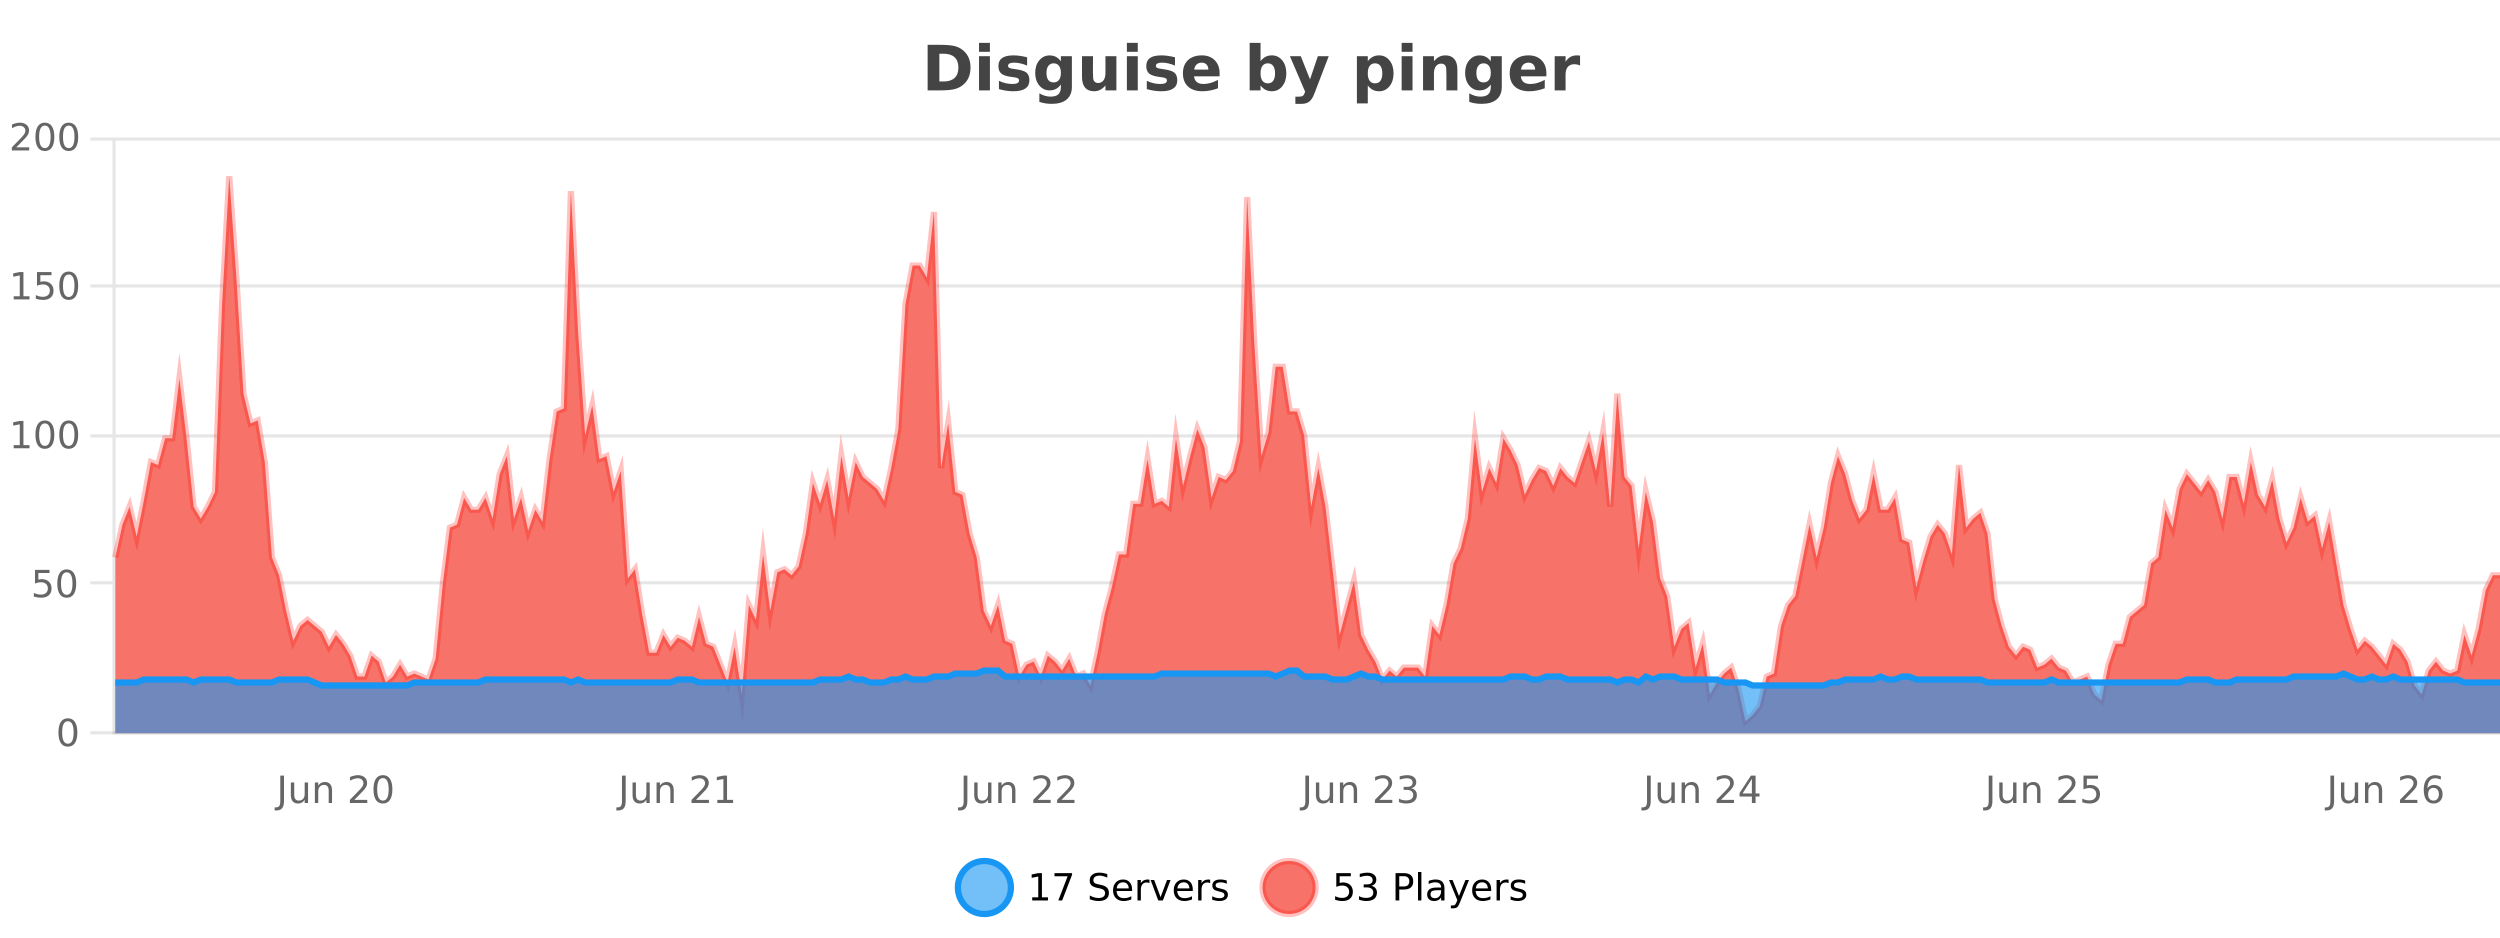 <?xml version="1.0" encoding="UTF-8"?>
<svg xmlns="http://www.w3.org/2000/svg" xmlns:xlink="http://www.w3.org/1999/xlink" width="800pt" height="300pt" viewBox="0 0 800 300" version="1.1">
<defs>
<clipPath id="clip1">
  <path d="M 278 263 L 352 263 L 352 300 L 278 300 Z M 278 263 "/>
</clipPath>
<clipPath id="clip2">
  <path d="M 375 263 L 450 263 L 450 300 L 375 300 Z M 375 263 "/>
</clipPath>
<clipPath id="clip3">
  <path d="M 36.906 56 L 800 56 L 800 234.602 L 36.906 234.602 Z M 36.906 56 "/>
</clipPath>
<clipPath id="clip4">
  <path d="M 35.906 43 L 800 43 L 800 235.602 L 35.906 235.602 Z M 35.906 43 "/>
</clipPath>
<clipPath id="clip5">
  <path d="M 36.906 214 L 800 214 L 800 234.602 L 36.906 234.602 Z M 36.906 214 "/>
</clipPath>
<clipPath id="clip6">
  <path d="M 35.906 186 L 800 186 L 800 235.602 L 35.906 235.602 Z M 35.906 186 "/>
</clipPath>
</defs>
<g id="surface1587521">
<rect x="0" y="0" width="800" height="300" style="fill:rgb(100%,100%,100%);fill-opacity:1;stroke:none;"/>
<path style="fill:none;stroke-width:1;stroke-linecap:butt;stroke-linejoin:miter;stroke:rgb(0%,0%,0%);stroke-opacity:0.098;stroke-miterlimit:10;" d="M 37 234.5 L 800 234.5 "/>
<path style="fill:none;stroke-width:1;stroke-linecap:butt;stroke-linejoin:miter;stroke:rgb(0%,0%,0%);stroke-opacity:0.098;stroke-miterlimit:10;" d="M 28.906 234.5 L 36 234.5 "/>
<path style="fill:none;stroke-width:1;stroke-linecap:butt;stroke-linejoin:miter;stroke:rgb(0%,0%,0%);stroke-opacity:0.098;stroke-miterlimit:10;" d="M 37 186.5 L 800 186.5 "/>
<path style="fill:none;stroke-width:1;stroke-linecap:butt;stroke-linejoin:miter;stroke:rgb(0%,0%,0%);stroke-opacity:0.098;stroke-miterlimit:10;" d="M 28.906 186.5 L 36 186.5 "/>
<path style="fill:none;stroke-width:1;stroke-linecap:butt;stroke-linejoin:miter;stroke:rgb(0%,0%,0%);stroke-opacity:0.098;stroke-miterlimit:10;" d="M 37 139.5 L 800 139.5 "/>
<path style="fill:none;stroke-width:1;stroke-linecap:butt;stroke-linejoin:miter;stroke:rgb(0%,0%,0%);stroke-opacity:0.098;stroke-miterlimit:10;" d="M 28.906 139.5 L 36 139.5 "/>
<path style="fill:none;stroke-width:1;stroke-linecap:butt;stroke-linejoin:miter;stroke:rgb(0%,0%,0%);stroke-opacity:0.098;stroke-miterlimit:10;" d="M 37 91.5 L 800 91.5 "/>
<path style="fill:none;stroke-width:1;stroke-linecap:butt;stroke-linejoin:miter;stroke:rgb(0%,0%,0%);stroke-opacity:0.098;stroke-miterlimit:10;" d="M 28.906 91.5 L 36 91.5 "/>
<path style="fill:none;stroke-width:1;stroke-linecap:butt;stroke-linejoin:miter;stroke:rgb(0%,0%,0%);stroke-opacity:0.098;stroke-miterlimit:10;" d="M 37 44.5 L 800 44.5 "/>
<path style="fill:none;stroke-width:1;stroke-linecap:butt;stroke-linejoin:miter;stroke:rgb(0%,0%,0%);stroke-opacity:0.098;stroke-miterlimit:10;" d="M 28.906 44.5 L 36 44.5 "/>
<path style=" stroke:none;fill-rule:nonzero;fill:rgb(9.02%,58.824%,95.294%);fill-opacity:0.6;" d="M 323.488 284 C 323.488 288.688 319.688 292.484 315.004 292.484 C 310.316 292.484 306.52 288.688 306.52 284 C 306.52 279.312 310.316 275.516 315.004 275.516 C 319.688 275.516 323.488 279.312 323.488 284 Z M 323.488 284 "/>
<g clip-path="url(#clip1)" clip-rule="nonzero">
<path style="fill:none;stroke-width:2;stroke-linecap:butt;stroke-linejoin:miter;stroke:rgb(9.02%,58.824%,95.294%);stroke-opacity:1;stroke-miterlimit:10;" d="M 323.488 284 C 323.488 288.688 319.688 292.484 315.004 292.484 C 310.316 292.484 306.52 288.688 306.52 284 C 306.52 279.312 310.316 275.516 315.004 275.516 C 319.688 275.516 323.488 279.312 323.488 284 Z M 323.488 284 "/>
</g>
<path style=" stroke:none;fill-rule:nonzero;fill:rgb(0%,0%,0%);fill-opacity:1;" d="M 330.305 287.156 L 332.242 287.156 L 332.242 280.484 L 330.133 280.906 L 330.133 279.828 L 332.227 279.406 L 333.414 279.406 L 333.414 287.156 L 335.352 287.156 L 335.352 288.156 L 330.305 288.156 Z M 337.438 279.406 L 343.062 279.406 L 343.062 279.906 L 339.891 288.156 L 338.656 288.156 L 341.641 280.406 L 337.438 280.406 Z M 354.324 279.688 L 354.324 280.844 C 353.875 280.637 353.449 280.48 353.043 280.375 C 352.645 280.262 352.266 280.203 351.902 280.203 C 351.254 280.203 350.754 280.328 350.402 280.578 C 350.059 280.828 349.887 281.188 349.887 281.656 C 349.887 282.043 350 282.336 350.23 282.531 C 350.457 282.73 350.902 282.887 351.559 283 L 352.262 283.156 C 353.145 283.324 353.797 283.621 354.215 284.047 C 354.641 284.465 354.855 285.027 354.855 285.734 C 354.855 286.59 354.566 287.234 353.996 287.672 C 353.434 288.109 352.598 288.328 351.496 288.328 C 351.09 288.328 350.652 288.281 350.184 288.188 C 349.715 288.094 349.23 287.953 348.73 287.766 L 348.73 286.547 C 349.207 286.82 349.676 287.023 350.137 287.156 C 350.605 287.293 351.059 287.359 351.496 287.359 C 352.172 287.359 352.691 287.23 353.059 286.969 C 353.434 286.699 353.621 286.32 353.621 285.828 C 353.621 285.402 353.484 285.07 353.215 284.828 C 352.953 284.578 352.52 284.398 351.918 284.281 L 351.199 284.141 C 350.312 283.965 349.672 283.688 349.277 283.312 C 348.891 282.938 348.699 282.418 348.699 281.75 C 348.699 280.969 348.969 280.359 349.512 279.922 C 350.051 279.477 350.801 279.25 351.762 279.25 C 352.176 279.25 352.594 279.289 353.012 279.359 C 353.438 279.434 353.875 279.543 354.324 279.688 Z M 362.27 284.609 L 362.27 285.125 L 357.301 285.125 C 357.352 285.875 357.574 286.445 357.973 286.828 C 358.379 287.215 358.934 287.406 359.645 287.406 C 360.059 287.406 360.461 287.359 360.848 287.266 C 361.242 287.164 361.633 287.008 362.02 286.797 L 362.02 287.828 C 361.621 287.984 361.223 288.105 360.816 288.188 C 360.41 288.281 359.996 288.328 359.582 288.328 C 358.539 288.328 357.711 288.027 357.098 287.422 C 356.48 286.809 356.176 285.98 356.176 284.938 C 356.176 283.867 356.465 283.016 357.051 282.391 C 357.633 281.758 358.414 281.438 359.395 281.438 C 360.277 281.438 360.977 281.727 361.488 282.297 C 362.008 282.859 362.27 283.633 362.27 284.609 Z M 361.191 284.281 C 361.18 283.699 361.012 283.23 360.691 282.875 C 360.367 282.523 359.941 282.344 359.41 282.344 C 358.805 282.344 358.32 282.516 357.957 282.859 C 357.602 283.203 357.398 283.684 357.348 284.297 Z M 367.84 282.594 C 367.715 282.531 367.578 282.484 367.434 282.453 C 367.297 282.414 367.141 282.391 366.965 282.391 C 366.359 282.391 365.891 282.59 365.559 282.984 C 365.234 283.383 365.074 283.953 365.074 284.703 L 365.074 288.156 L 363.996 288.156 L 363.996 281.594 L 365.074 281.594 L 365.074 282.609 C 365.301 282.215 365.598 281.922 365.965 281.734 C 366.328 281.539 366.77 281.438 367.293 281.438 C 367.363 281.438 367.441 281.445 367.527 281.453 C 367.621 281.465 367.719 281.48 367.824 281.5 Z M 368.195 281.594 L 369.336 281.594 L 371.383 287.094 L 373.445 281.594 L 374.586 281.594 L 372.117 288.156 L 370.648 288.156 Z M 381.688 284.609 L 381.688 285.125 L 376.719 285.125 C 376.77 285.875 376.992 286.445 377.391 286.828 C 377.797 287.215 378.352 287.406 379.062 287.406 C 379.477 287.406 379.879 287.359 380.266 287.266 C 380.66 287.164 381.051 287.008 381.438 286.797 L 381.438 287.828 C 381.039 287.984 380.641 288.105 380.234 288.188 C 379.828 288.281 379.414 288.328 379 288.328 C 377.957 288.328 377.129 288.027 376.516 287.422 C 375.898 286.809 375.594 285.98 375.594 284.938 C 375.594 283.867 375.883 283.016 376.469 282.391 C 377.051 281.758 377.832 281.438 378.812 281.438 C 379.695 281.438 380.395 281.727 380.906 282.297 C 381.426 282.859 381.688 283.633 381.688 284.609 Z M 380.609 284.281 C 380.598 283.699 380.43 283.23 380.109 282.875 C 379.785 282.523 379.359 282.344 378.828 282.344 C 378.223 282.344 377.738 282.516 377.375 282.859 C 377.02 283.203 376.816 283.684 376.766 284.297 Z M 387.258 282.594 C 387.133 282.531 386.996 282.484 386.852 282.453 C 386.715 282.414 386.559 282.391 386.383 282.391 C 385.777 282.391 385.309 282.59 384.977 282.984 C 384.652 283.383 384.492 283.953 384.492 284.703 L 384.492 288.156 L 383.414 288.156 L 383.414 281.594 L 384.492 281.594 L 384.492 282.609 C 384.719 282.215 385.016 281.922 385.383 281.734 C 385.746 281.539 386.188 281.438 386.711 281.438 C 386.781 281.438 386.859 281.445 386.945 281.453 C 387.039 281.465 387.137 281.48 387.242 281.5 Z M 392.566 281.781 L 392.566 282.812 C 392.262 282.656 391.945 282.543 391.613 282.469 C 391.289 282.387 390.949 282.344 390.598 282.344 C 390.066 282.344 389.664 282.43 389.395 282.594 C 389.121 282.75 388.988 282.996 388.988 283.328 C 388.988 283.578 389.082 283.777 389.27 283.922 C 389.465 284.059 389.855 284.188 390.441 284.312 L 390.801 284.406 C 391.57 284.562 392.117 284.793 392.441 285.094 C 392.762 285.398 392.926 285.812 392.926 286.344 C 392.926 286.961 392.68 287.445 392.191 287.797 C 391.711 288.152 391.051 288.328 390.207 288.328 C 389.852 288.328 389.48 288.289 389.098 288.219 C 388.723 288.156 388.324 288.059 387.91 287.922 L 387.91 286.797 C 388.305 287.008 388.695 287.164 389.082 287.266 C 389.465 287.371 389.852 287.422 390.238 287.422 C 390.738 287.422 391.121 287.34 391.395 287.172 C 391.676 286.996 391.816 286.746 391.816 286.422 C 391.816 286.133 391.715 285.906 391.52 285.75 C 391.32 285.594 390.887 285.445 390.223 285.297 L 389.848 285.219 C 389.18 285.074 388.695 284.855 388.395 284.562 C 388.102 284.273 387.957 283.875 387.957 283.375 C 387.957 282.75 388.176 282.273 388.613 281.938 C 389.051 281.605 389.668 281.438 390.473 281.438 C 390.867 281.438 391.242 281.469 391.598 281.531 C 391.949 281.586 392.273 281.668 392.566 281.781 Z M 325.004 277.016 "/>
<path style=" stroke:none;fill-rule:nonzero;fill:rgb(96.863%,44.706%,40.784%);fill-opacity:1;" d="M 420.988 284 C 420.988 288.688 417.191 292.484 412.504 292.484 C 407.82 292.484 404.02 288.688 404.02 284 C 404.02 279.312 407.82 275.516 412.504 275.516 C 417.191 275.516 420.988 279.312 420.988 284 Z M 420.988 284 "/>
<g clip-path="url(#clip2)" clip-rule="nonzero">
<path style="fill:none;stroke-width:2;stroke-linecap:butt;stroke-linejoin:miter;stroke:rgb(100%,4.706%,0%);stroke-opacity:0.247;stroke-miterlimit:10;" d="M 420.988 284 C 420.988 288.688 417.191 292.484 412.504 292.484 C 407.82 292.484 404.02 288.688 404.02 284 C 404.02 279.312 407.82 275.516 412.504 275.516 C 417.191 275.516 420.988 279.312 420.988 284 Z M 420.988 284 "/>
</g>
<path style=" stroke:none;fill-rule:nonzero;fill:rgb(0%,0%,0%);fill-opacity:1;" d="M 427.617 279.406 L 432.258 279.406 L 432.258 280.406 L 428.695 280.406 L 428.695 282.547 C 428.871 282.484 429.043 282.445 429.211 282.422 C 429.387 282.391 429.559 282.375 429.727 282.375 C 430.703 282.375 431.48 282.648 432.055 283.188 C 432.625 283.719 432.914 284.438 432.914 285.344 C 432.914 286.293 432.617 287.027 432.023 287.547 C 431.438 288.07 430.617 288.328 429.555 288.328 C 429.18 288.328 428.797 288.297 428.414 288.234 C 428.039 288.172 427.648 288.078 427.242 287.953 L 427.242 286.766 C 427.594 286.953 427.961 287.094 428.336 287.188 C 428.711 287.281 429.105 287.328 429.523 287.328 C 430.199 287.328 430.734 287.152 431.133 286.797 C 431.527 286.445 431.727 285.961 431.727 285.344 C 431.727 284.742 431.527 284.262 431.133 283.906 C 430.734 283.555 430.199 283.375 429.523 283.375 C 429.211 283.375 428.891 283.414 428.57 283.484 C 428.258 283.547 427.938 283.652 427.617 283.797 Z M 438.828 283.438 C 439.391 283.562 439.828 283.82 440.141 284.203 C 440.461 284.578 440.625 285.047 440.625 285.609 C 440.625 286.477 440.328 287.148 439.734 287.625 C 439.141 288.094 438.297 288.328 437.203 288.328 C 436.836 288.328 436.457 288.289 436.062 288.219 C 435.676 288.148 435.281 288.039 434.875 287.891 L 434.875 286.75 C 435.195 286.938 435.551 287.086 435.938 287.188 C 436.332 287.281 436.742 287.328 437.172 287.328 C 437.91 287.328 438.473 287.184 438.859 286.891 C 439.254 286.602 439.453 286.172 439.453 285.609 C 439.453 285.102 439.27 284.699 438.906 284.406 C 438.539 284.117 438.039 283.969 437.406 283.969 L 436.375 283.969 L 436.375 283 L 437.453 283 C 438.023 283 438.469 282.887 438.781 282.656 C 439.094 282.418 439.25 282.078 439.25 281.641 C 439.25 281.195 439.086 280.852 438.766 280.609 C 438.453 280.371 438 280.25 437.406 280.25 C 437.07 280.25 436.719 280.289 436.344 280.359 C 435.977 280.422 435.57 280.527 435.125 280.672 L 435.125 279.625 C 435.582 279.5 436.004 279.406 436.391 279.344 C 436.785 279.281 437.156 279.25 437.5 279.25 C 438.406 279.25 439.117 279.453 439.641 279.859 C 440.16 280.266 440.422 280.82 440.422 281.516 C 440.422 282.008 440.281 282.418 440 282.75 C 439.727 283.086 439.336 283.312 438.828 283.438 Z M 447.762 280.375 L 447.762 283.672 L 449.246 283.672 C 449.797 283.672 450.223 283.531 450.527 283.25 C 450.828 282.961 450.98 282.547 450.98 282.016 C 450.98 281.496 450.828 281.094 450.527 280.812 C 450.223 280.523 449.797 280.375 449.246 280.375 Z M 446.574 279.406 L 449.246 279.406 C 450.234 279.406 450.98 279.633 451.48 280.078 C 451.98 280.516 452.23 281.164 452.23 282.016 C 452.23 282.883 451.98 283.539 451.48 283.984 C 450.98 284.422 450.234 284.641 449.246 284.641 L 447.762 284.641 L 447.762 288.156 L 446.574 288.156 Z M 453.766 279.031 L 454.844 279.031 L 454.844 288.156 L 453.766 288.156 Z M 460.082 284.859 C 459.215 284.859 458.613 284.961 458.27 285.156 C 457.934 285.355 457.77 285.695 457.77 286.172 C 457.77 286.559 457.895 286.867 458.145 287.094 C 458.402 287.312 458.746 287.422 459.176 287.422 C 459.777 287.422 460.258 287.215 460.613 286.797 C 460.977 286.371 461.16 285.805 461.16 285.094 L 461.16 284.859 Z M 462.238 284.406 L 462.238 288.156 L 461.16 288.156 L 461.16 287.156 C 460.91 287.555 460.602 287.852 460.238 288.047 C 459.871 288.234 459.426 288.328 458.895 288.328 C 458.215 288.328 457.68 288.141 457.285 287.766 C 456.887 287.383 456.691 286.875 456.691 286.25 C 456.691 285.512 456.934 284.953 457.426 284.578 C 457.926 284.203 458.664 284.016 459.645 284.016 L 461.16 284.016 L 461.16 283.906 C 461.16 283.406 460.992 283.023 460.66 282.75 C 460.336 282.48 459.883 282.344 459.301 282.344 C 458.926 282.344 458.555 282.391 458.191 282.484 C 457.836 282.578 457.496 282.715 457.176 282.891 L 457.176 281.891 C 457.57 281.734 457.949 281.621 458.316 281.547 C 458.691 281.477 459.055 281.438 459.41 281.438 C 460.355 281.438 461.066 281.684 461.535 282.172 C 462.004 282.664 462.238 283.406 462.238 284.406 Z M 467.188 288.766 C 466.883 289.547 466.586 290.055 466.297 290.297 C 466.004 290.535 465.617 290.656 465.141 290.656 L 464.281 290.656 L 464.281 289.75 L 464.906 289.75 C 465.207 289.75 465.438 289.676 465.594 289.531 C 465.758 289.395 465.941 289.066 466.141 288.547 L 466.344 288.047 L 463.688 281.594 L 464.828 281.594 L 466.875 286.719 L 468.938 281.594 L 470.078 281.594 Z M 477.18 284.609 L 477.18 285.125 L 472.211 285.125 C 472.262 285.875 472.484 286.445 472.883 286.828 C 473.289 287.215 473.844 287.406 474.555 287.406 C 474.969 287.406 475.371 287.359 475.758 287.266 C 476.152 287.164 476.543 287.008 476.93 286.797 L 476.93 287.828 C 476.531 287.984 476.133 288.105 475.727 288.188 C 475.32 288.281 474.906 288.328 474.492 288.328 C 473.449 288.328 472.621 288.027 472.008 287.422 C 471.391 286.809 471.086 285.98 471.086 284.938 C 471.086 283.867 471.375 283.016 471.961 282.391 C 472.543 281.758 473.324 281.438 474.305 281.438 C 475.188 281.438 475.887 281.727 476.398 282.297 C 476.918 282.859 477.18 283.633 477.18 284.609 Z M 476.102 284.281 C 476.09 283.699 475.922 283.23 475.602 282.875 C 475.277 282.523 474.852 282.344 474.32 282.344 C 473.715 282.344 473.23 282.516 472.867 282.859 C 472.512 283.203 472.309 283.684 472.258 284.297 Z M 482.75 282.594 C 482.625 282.531 482.488 282.484 482.344 282.453 C 482.207 282.414 482.051 282.391 481.875 282.391 C 481.27 282.391 480.801 282.59 480.469 282.984 C 480.145 283.383 479.984 283.953 479.984 284.703 L 479.984 288.156 L 478.906 288.156 L 478.906 281.594 L 479.984 281.594 L 479.984 282.609 C 480.211 282.215 480.508 281.922 480.875 281.734 C 481.238 281.539 481.68 281.438 482.203 281.438 C 482.273 281.438 482.352 281.445 482.438 281.453 C 482.531 281.465 482.629 281.48 482.734 281.5 Z M 488.055 281.781 L 488.055 282.812 C 487.75 282.656 487.434 282.543 487.102 282.469 C 486.777 282.387 486.438 282.344 486.086 282.344 C 485.555 282.344 485.152 282.43 484.883 282.594 C 484.609 282.75 484.477 282.996 484.477 283.328 C 484.477 283.578 484.57 283.777 484.758 283.922 C 484.953 284.059 485.344 284.188 485.93 284.312 L 486.289 284.406 C 487.059 284.562 487.605 284.793 487.93 285.094 C 488.25 285.398 488.414 285.812 488.414 286.344 C 488.414 286.961 488.168 287.445 487.68 287.797 C 487.199 288.152 486.539 288.328 485.695 288.328 C 485.34 288.328 484.969 288.289 484.586 288.219 C 484.211 288.156 483.812 288.059 483.398 287.922 L 483.398 286.797 C 483.793 287.008 484.184 287.164 484.57 287.266 C 484.953 287.371 485.34 287.422 485.727 287.422 C 486.227 287.422 486.609 287.34 486.883 287.172 C 487.164 286.996 487.305 286.746 487.305 286.422 C 487.305 286.133 487.203 285.906 487.008 285.75 C 486.809 285.594 486.375 285.445 485.711 285.297 L 485.336 285.219 C 484.668 285.074 484.184 284.855 483.883 284.562 C 483.59 284.273 483.445 283.875 483.445 283.375 C 483.445 282.75 483.664 282.273 484.102 281.938 C 484.539 281.605 485.156 281.438 485.961 281.438 C 486.355 281.438 486.73 281.469 487.086 281.531 C 487.438 281.586 487.762 281.668 488.055 281.781 Z M 422.504 277.016 "/>
<path style=" stroke:none;fill-rule:nonzero;fill:rgb(26.667%,26.667%,26.667%);fill-opacity:1;" d="M 300.594 17.188 L 300.594 26.078 L 301.938 26.078 C 303.477 26.078 304.656 25.699 305.469 24.938 C 306.281 24.18 306.688 23.07 306.688 21.609 C 306.688 20.172 306.281 19.078 305.469 18.328 C 304.664 17.57 303.488 17.188 301.938 17.188 Z M 296.844 14.344 L 300.797 14.344 C 303.016 14.344 304.664 14.5 305.75 14.812 C 306.832 15.125 307.758 15.664 308.531 16.422 C 309.219 17.078 309.727 17.84 310.062 18.703 C 310.395 19.559 310.562 20.527 310.562 21.609 C 310.562 22.715 310.395 23.699 310.062 24.562 C 309.727 25.43 309.219 26.188 308.531 26.844 C 307.75 27.594 306.812 28.133 305.719 28.453 C 304.625 28.766 302.984 28.922 300.797 28.922 L 296.844 28.922 Z M 313.289 17.984 L 316.773 17.984 L 316.773 28.922 L 313.289 28.922 Z M 313.289 13.719 L 316.773 13.719 L 316.773 16.578 L 313.289 16.578 Z M 328.676 18.328 L 328.676 20.984 C 327.934 20.672 327.215 20.438 326.52 20.281 C 325.82 20.125 325.16 20.047 324.535 20.047 C 323.879 20.047 323.387 20.133 323.066 20.297 C 322.742 20.465 322.582 20.719 322.582 21.062 C 322.582 21.344 322.699 21.559 322.941 21.703 C 323.191 21.852 323.629 21.961 324.254 22.031 L 324.879 22.125 C 326.668 22.355 327.871 22.73 328.488 23.25 C 329.102 23.773 329.41 24.59 329.41 25.703 C 329.41 26.871 328.977 27.746 328.113 28.328 C 327.258 28.914 325.98 29.203 324.285 29.203 C 323.555 29.203 322.805 29.145 322.035 29.031 C 321.262 28.918 320.473 28.746 319.66 28.516 L 319.66 25.859 C 320.355 26.203 321.07 26.461 321.801 26.625 C 322.527 26.793 323.273 26.875 324.035 26.875 C 324.723 26.875 325.238 26.781 325.582 26.594 C 325.926 26.406 326.098 26.125 326.098 25.75 C 326.098 25.438 325.977 25.211 325.738 25.062 C 325.496 24.906 325.023 24.789 324.316 24.703 L 323.707 24.625 C 322.145 24.43 321.051 24.07 320.426 23.547 C 319.801 23.016 319.488 22.215 319.488 21.141 C 319.488 19.984 319.883 19.125 320.676 18.562 C 321.477 18 322.695 17.719 324.332 17.719 C 324.977 17.719 325.652 17.773 326.363 17.875 C 327.07 17.969 327.84 18.121 328.676 18.328 Z M 339.484 27.062 C 339.004 27.699 338.473 28.168 337.891 28.469 C 337.305 28.773 336.633 28.922 335.875 28.922 C 334.539 28.922 333.438 28.398 332.562 27.344 C 331.695 26.293 331.266 24.953 331.266 23.328 C 331.266 21.695 331.695 20.355 332.562 19.312 C 333.438 18.262 334.539 17.734 335.875 17.734 C 336.633 17.734 337.305 17.887 337.891 18.188 C 338.473 18.492 339.004 18.965 339.484 19.609 L 339.484 17.984 L 343 17.984 L 343 27.812 C 343 29.57 342.441 30.914 341.328 31.844 C 340.223 32.77 338.613 33.234 336.5 33.234 C 335.82 33.234 335.16 33.18 334.516 33.078 C 333.879 32.973 333.238 32.816 332.594 32.609 L 332.594 29.875 C 333.207 30.227 333.805 30.488 334.391 30.656 C 334.973 30.832 335.562 30.922 336.156 30.922 C 337.301 30.922 338.141 30.672 338.672 30.172 C 339.211 29.672 339.484 28.887 339.484 27.812 Z M 337.172 20.266 C 336.453 20.266 335.891 20.531 335.484 21.062 C 335.078 21.594 334.875 22.352 334.875 23.328 C 334.875 24.328 335.066 25.09 335.453 25.609 C 335.848 26.121 336.422 26.375 337.172 26.375 C 337.898 26.375 338.469 26.109 338.875 25.578 C 339.281 25.047 339.484 24.297 339.484 23.328 C 339.484 22.352 339.281 21.594 338.875 21.062 C 338.469 20.531 337.898 20.266 337.172 20.266 Z M 346.242 24.656 L 346.242 17.984 L 349.758 17.984 L 349.758 19.078 C 349.758 19.672 349.75 20.418 349.742 21.312 C 349.742 22.211 349.742 22.805 349.742 23.094 C 349.742 23.98 349.762 24.617 349.805 25 C 349.855 25.387 349.934 25.668 350.039 25.844 C 350.184 26.074 350.371 26.25 350.602 26.375 C 350.828 26.5 351.094 26.562 351.398 26.562 C 352.125 26.562 352.699 26.281 353.117 25.719 C 353.531 25.156 353.742 24.383 353.742 23.391 L 353.742 17.984 L 357.242 17.984 L 357.242 28.922 L 353.742 28.922 L 353.742 27.344 C 353.211 27.98 352.648 28.449 352.055 28.75 C 351.469 29.051 350.824 29.203 350.117 29.203 C 348.855 29.203 347.891 28.82 347.227 28.047 C 346.57 27.266 346.242 26.137 346.242 24.656 Z M 360.602 17.984 L 364.086 17.984 L 364.086 28.922 L 360.602 28.922 Z M 360.602 13.719 L 364.086 13.719 L 364.086 16.578 L 360.602 16.578 Z M 375.992 18.328 L 375.992 20.984 C 375.25 20.672 374.531 20.438 373.836 20.281 C 373.137 20.125 372.477 20.047 371.852 20.047 C 371.195 20.047 370.703 20.133 370.383 20.297 C 370.059 20.465 369.898 20.719 369.898 21.062 C 369.898 21.344 370.016 21.559 370.258 21.703 C 370.508 21.852 370.945 21.961 371.57 22.031 L 372.195 22.125 C 373.984 22.355 375.188 22.73 375.805 23.25 C 376.418 23.773 376.727 24.59 376.727 25.703 C 376.727 26.871 376.293 27.746 375.43 28.328 C 374.574 28.914 373.297 29.203 371.602 29.203 C 370.871 29.203 370.121 29.145 369.352 29.031 C 368.578 28.918 367.789 28.746 366.977 28.516 L 366.977 25.859 C 367.672 26.203 368.387 26.461 369.117 26.625 C 369.844 26.793 370.59 26.875 371.352 26.875 C 372.039 26.875 372.555 26.781 372.898 26.594 C 373.242 26.406 373.414 26.125 373.414 25.75 C 373.414 25.438 373.293 25.211 373.055 25.062 C 372.812 24.906 372.34 24.789 371.633 24.703 L 371.023 24.625 C 369.461 24.43 368.367 24.07 367.742 23.547 C 367.117 23.016 366.805 22.215 366.805 21.141 C 366.805 19.984 367.199 19.125 367.992 18.562 C 368.793 18 370.012 17.719 371.648 17.719 C 372.293 17.719 372.969 17.773 373.68 17.875 C 374.387 17.969 375.156 18.121 375.992 18.328 Z M 390.27 23.422 L 390.27 24.422 L 382.098 24.422 C 382.18 25.246 382.477 25.859 382.988 26.266 C 383.496 26.672 384.207 26.875 385.113 26.875 C 385.852 26.875 386.605 26.766 387.379 26.547 C 388.148 26.328 388.941 26 389.754 25.562 L 389.754 28.25 C 388.93 28.562 388.102 28.797 387.27 28.953 C 386.445 29.117 385.621 29.203 384.801 29.203 C 382.82 29.203 381.277 28.703 380.176 27.703 C 379.082 26.695 378.535 25.281 378.535 23.469 C 378.535 21.68 379.07 20.273 380.145 19.25 C 381.227 18.23 382.711 17.719 384.598 17.719 C 386.316 17.719 387.691 18.242 388.723 19.281 C 389.754 20.312 390.27 21.695 390.27 23.422 Z M 386.676 22.266 C 386.676 21.602 386.48 21.062 386.098 20.656 C 385.711 20.25 385.207 20.047 384.582 20.047 C 383.902 20.047 383.352 20.242 382.926 20.625 C 382.508 21 382.246 21.547 382.145 22.266 Z M 405.703 26.672 C 406.453 26.672 407.023 26.402 407.422 25.859 C 407.816 25.309 408.016 24.512 408.016 23.469 C 408.016 22.43 407.816 21.637 407.422 21.094 C 407.023 20.543 406.453 20.266 405.703 20.266 C 404.953 20.266 404.375 20.543 403.969 21.094 C 403.57 21.637 403.375 22.43 403.375 23.469 C 403.375 24.5 403.57 25.293 403.969 25.844 C 404.375 26.398 404.953 26.672 405.703 26.672 Z M 403.375 19.578 C 403.863 18.945 404.398 18.477 404.984 18.172 C 405.566 17.871 406.238 17.719 407 17.719 C 408.352 17.719 409.461 18.258 410.328 19.328 C 411.191 20.402 411.625 21.781 411.625 23.469 C 411.625 25.148 411.191 26.523 410.328 27.594 C 409.461 28.668 408.352 29.203 407 29.203 C 406.238 29.203 405.566 29.051 404.984 28.75 C 404.398 28.449 403.863 27.98 403.375 27.344 L 403.375 28.922 L 399.891 28.922 L 399.891 13.719 L 403.375 13.719 Z M 412.77 17.984 L 416.254 17.984 L 419.207 25.406 L 421.707 17.984 L 425.191 17.984 L 420.598 29.953 C 420.137 31.172 419.598 32.02 418.973 32.5 C 418.355 32.988 417.551 33.234 416.551 33.234 L 414.52 33.234 L 414.52 30.938 L 415.613 30.938 C 416.207 30.938 416.637 30.844 416.91 30.656 C 417.18 30.469 417.387 30.129 417.535 29.641 L 417.645 29.344 Z M 437.691 27.344 L 437.691 33.078 L 434.207 33.078 L 434.207 17.984 L 437.691 17.984 L 437.691 19.578 C 438.18 18.945 438.715 18.477 439.301 18.172 C 439.883 17.871 440.555 17.719 441.316 17.719 C 442.668 17.719 443.777 18.258 444.645 19.328 C 445.508 20.402 445.941 21.781 445.941 23.469 C 445.941 25.148 445.508 26.523 444.645 27.594 C 443.777 28.668 442.668 29.203 441.316 29.203 C 440.555 29.203 439.883 29.051 439.301 28.75 C 438.715 28.449 438.18 27.98 437.691 27.344 Z M 440.02 20.266 C 439.27 20.266 438.691 20.543 438.285 21.094 C 437.887 21.637 437.691 22.43 437.691 23.469 C 437.691 24.5 437.887 25.293 438.285 25.844 C 438.691 26.398 439.27 26.672 440.02 26.672 C 440.77 26.672 441.34 26.402 441.738 25.859 C 442.133 25.309 442.332 24.512 442.332 23.469 C 442.332 22.43 442.133 21.637 441.738 21.094 C 441.34 20.543 440.77 20.266 440.02 20.266 Z M 448.523 17.984 L 452.008 17.984 L 452.008 28.922 L 448.523 28.922 Z M 448.523 13.719 L 452.008 13.719 L 452.008 16.578 L 448.523 16.578 Z M 466.363 22.266 L 466.363 28.922 L 462.848 28.922 L 462.848 23.828 C 462.848 22.883 462.824 22.23 462.785 21.875 C 462.742 21.512 462.668 21.246 462.566 21.078 C 462.43 20.852 462.242 20.672 462.004 20.547 C 461.773 20.422 461.508 20.359 461.207 20.359 C 460.477 20.359 459.902 20.641 459.488 21.203 C 459.07 21.766 458.863 22.547 458.863 23.547 L 458.863 28.922 L 455.379 28.922 L 455.379 17.984 L 458.863 17.984 L 458.863 19.578 C 459.395 18.945 459.957 18.477 460.551 18.172 C 461.145 17.871 461.793 17.719 462.504 17.719 C 463.773 17.719 464.73 18.109 465.379 18.891 C 466.035 19.664 466.363 20.789 466.363 22.266 Z M 477.055 27.062 C 476.574 27.699 476.043 28.168 475.461 28.469 C 474.875 28.773 474.203 28.922 473.445 28.922 C 472.109 28.922 471.008 28.398 470.133 27.344 C 469.266 26.293 468.836 24.953 468.836 23.328 C 468.836 21.695 469.266 20.355 470.133 19.312 C 471.008 18.262 472.109 17.734 473.445 17.734 C 474.203 17.734 474.875 17.887 475.461 18.188 C 476.043 18.492 476.574 18.965 477.055 19.609 L 477.055 17.984 L 480.57 17.984 L 480.57 27.812 C 480.57 29.57 480.012 30.914 478.898 31.844 C 477.793 32.77 476.184 33.234 474.07 33.234 C 473.391 33.234 472.73 33.18 472.086 33.078 C 471.449 32.973 470.809 32.816 470.164 32.609 L 470.164 29.875 C 470.777 30.227 471.375 30.488 471.961 30.656 C 472.543 30.832 473.133 30.922 473.727 30.922 C 474.871 30.922 475.711 30.672 476.242 30.172 C 476.781 29.672 477.055 28.887 477.055 27.812 Z M 474.742 20.266 C 474.023 20.266 473.461 20.531 473.055 21.062 C 472.648 21.594 472.445 22.352 472.445 23.328 C 472.445 24.328 472.637 25.09 473.023 25.609 C 473.418 26.121 473.992 26.375 474.742 26.375 C 475.469 26.375 476.039 26.109 476.445 25.578 C 476.852 25.047 477.055 24.297 477.055 23.328 C 477.055 22.352 476.852 21.594 476.445 21.062 C 476.039 20.531 475.469 20.266 474.742 20.266 Z M 494.84 23.422 L 494.84 24.422 L 486.668 24.422 C 486.75 25.246 487.047 25.859 487.559 26.266 C 488.066 26.672 488.777 26.875 489.684 26.875 C 490.422 26.875 491.176 26.766 491.949 26.547 C 492.719 26.328 493.512 26 494.324 25.562 L 494.324 28.25 C 493.5 28.562 492.672 28.797 491.84 28.953 C 491.016 29.117 490.191 29.203 489.371 29.203 C 487.391 29.203 485.848 28.703 484.746 27.703 C 483.652 26.695 483.105 25.281 483.105 23.469 C 483.105 21.68 483.641 20.273 484.715 19.25 C 485.797 18.23 487.281 17.719 489.168 17.719 C 490.887 17.719 492.262 18.242 493.293 19.281 C 494.324 20.312 494.84 21.695 494.84 23.422 Z M 491.246 22.266 C 491.246 21.602 491.051 21.062 490.668 20.656 C 490.281 20.25 489.777 20.047 489.152 20.047 C 488.473 20.047 487.922 20.242 487.496 20.625 C 487.078 21 486.816 21.547 486.715 22.266 Z M 505.625 20.969 C 505.312 20.824 505.004 20.719 504.703 20.656 C 504.398 20.586 504.098 20.547 503.797 20.547 C 502.891 20.547 502.191 20.836 501.703 21.406 C 501.223 21.98 500.984 22.805 500.984 23.875 L 500.984 28.922 L 497.5 28.922 L 497.5 17.984 L 500.984 17.984 L 500.984 19.781 C 501.43 19.062 501.945 18.543 502.531 18.219 C 503.113 17.887 503.812 17.719 504.625 17.719 C 504.75 17.719 504.879 17.727 505.016 17.734 C 505.148 17.746 505.348 17.766 505.609 17.797 Z M 295 10.359 "/>
<path style="fill:none;stroke-width:1;stroke-linecap:butt;stroke-linejoin:miter;stroke:rgb(0%,0%,0%);stroke-opacity:0.098;stroke-miterlimit:10;" d="M 36 234.5 L 801 234.5 "/>
<path style=" stroke:none;fill-rule:nonzero;fill:rgb(40%,40%,40%);fill-opacity:1;" d="M 89.691 248.203 L 90.879 248.203 L 90.879 256.344 C 90.879 257.395 90.676 258.16 90.27 258.641 C 89.871 259.117 89.23 259.359 88.348 259.359 L 87.895 259.359 L 87.895 258.359 L 88.27 258.359 C 88.789 258.359 89.152 258.211 89.363 257.922 C 89.582 257.629 89.691 257.102 89.691 256.344 Z M 93.074 254.359 L 93.074 250.391 L 94.152 250.391 L 94.152 254.328 C 94.152 254.945 94.27 255.406 94.512 255.719 C 94.762 256.031 95.125 256.188 95.605 256.188 C 96.188 256.188 96.645 256.008 96.98 255.641 C 97.324 255.266 97.496 254.758 97.496 254.109 L 97.496 250.391 L 98.574 250.391 L 98.574 256.953 L 97.496 256.953 L 97.496 255.938 C 97.234 256.344 96.934 256.648 96.59 256.844 C 96.246 257.031 95.844 257.125 95.387 257.125 C 94.625 257.125 94.047 256.891 93.652 256.422 C 93.266 255.953 93.074 255.266 93.074 254.359 Z M 95.793 250.234 Z M 106.258 252.984 L 106.258 256.953 L 105.18 256.953 L 105.18 253.031 C 105.18 252.406 105.055 251.945 104.805 251.641 C 104.562 251.328 104.203 251.172 103.727 251.172 C 103.141 251.172 102.68 251.359 102.336 251.734 C 102 252.102 101.836 252.605 101.836 253.25 L 101.836 256.953 L 100.758 256.953 L 100.758 250.391 L 101.836 250.391 L 101.836 251.406 C 102.094 251.012 102.398 250.719 102.742 250.531 C 103.094 250.336 103.5 250.234 103.961 250.234 C 104.711 250.234 105.277 250.469 105.664 250.938 C 106.059 251.398 106.258 252.078 106.258 252.984 Z M 113.383 255.953 L 117.523 255.953 L 117.523 256.953 L 111.961 256.953 L 111.961 255.953 C 112.406 255.496 113.016 254.875 113.789 254.094 C 114.57 253.305 115.059 252.793 115.258 252.562 C 115.641 252.148 115.906 251.793 116.055 251.5 C 116.211 251.199 116.289 250.906 116.289 250.625 C 116.289 250.156 116.121 249.777 115.789 249.484 C 115.465 249.195 115.043 249.047 114.523 249.047 C 114.148 249.047 113.75 249.109 113.336 249.234 C 112.93 249.359 112.492 249.559 112.023 249.828 L 112.023 248.625 C 112.5 248.438 112.945 248.297 113.352 248.203 C 113.766 248.102 114.148 248.047 114.492 248.047 C 115.398 248.047 116.121 248.277 116.664 248.734 C 117.203 249.184 117.477 249.789 117.477 250.547 C 117.477 250.902 117.406 251.242 117.273 251.562 C 117.137 251.887 116.891 252.266 116.539 252.703 C 116.434 252.82 116.121 253.148 115.602 253.688 C 115.078 254.23 114.34 254.984 113.383 255.953 Z M 122.531 248.984 C 121.926 248.984 121.469 249.289 121.156 249.891 C 120.852 250.484 120.703 251.387 120.703 252.594 C 120.703 253.793 120.852 254.695 121.156 255.297 C 121.469 255.891 121.926 256.188 122.531 256.188 C 123.145 256.188 123.602 255.891 123.906 255.297 C 124.219 254.695 124.375 253.793 124.375 252.594 C 124.375 251.387 124.219 250.484 123.906 249.891 C 123.602 249.289 123.145 248.984 122.531 248.984 Z M 122.531 248.047 C 123.508 248.047 124.258 248.438 124.781 249.219 C 125.301 249.992 125.562 251.117 125.562 252.594 C 125.562 254.062 125.301 255.188 124.781 255.969 C 124.258 256.742 123.508 257.125 122.531 257.125 C 121.551 257.125 120.801 256.742 120.281 255.969 C 119.77 255.188 119.516 254.062 119.516 252.594 C 119.516 251.117 119.77 249.992 120.281 249.219 C 120.801 248.438 121.551 248.047 122.531 248.047 Z M 88.52 245.816 "/>
<path style=" stroke:none;fill-rule:nonzero;fill:rgb(40%,40%,40%);fill-opacity:1;" d="M 199.031 248.203 L 200.219 248.203 L 200.219 256.344 C 200.219 257.395 200.016 258.16 199.609 258.641 C 199.211 259.117 198.57 259.359 197.688 259.359 L 197.234 259.359 L 197.234 258.359 L 197.609 258.359 C 198.129 258.359 198.492 258.211 198.703 257.922 C 198.922 257.629 199.031 257.102 199.031 256.344 Z M 202.414 254.359 L 202.414 250.391 L 203.492 250.391 L 203.492 254.328 C 203.492 254.945 203.609 255.406 203.852 255.719 C 204.102 256.031 204.465 256.188 204.945 256.188 C 205.527 256.188 205.984 256.008 206.32 255.641 C 206.664 255.266 206.836 254.758 206.836 254.109 L 206.836 250.391 L 207.914 250.391 L 207.914 256.953 L 206.836 256.953 L 206.836 255.938 C 206.574 256.344 206.273 256.648 205.93 256.844 C 205.586 257.031 205.184 257.125 204.727 257.125 C 203.965 257.125 203.387 256.891 202.992 256.422 C 202.605 255.953 202.414 255.266 202.414 254.359 Z M 205.133 250.234 Z M 215.598 252.984 L 215.598 256.953 L 214.52 256.953 L 214.52 253.031 C 214.52 252.406 214.395 251.945 214.145 251.641 C 213.902 251.328 213.543 251.172 213.066 251.172 C 212.48 251.172 212.02 251.359 211.676 251.734 C 211.34 252.102 211.176 252.605 211.176 253.25 L 211.176 256.953 L 210.098 256.953 L 210.098 250.391 L 211.176 250.391 L 211.176 251.406 C 211.434 251.012 211.738 250.719 212.082 250.531 C 212.434 250.336 212.84 250.234 213.301 250.234 C 214.051 250.234 214.617 250.469 215.004 250.938 C 215.398 251.398 215.598 252.078 215.598 252.984 Z M 222.719 255.953 L 226.859 255.953 L 226.859 256.953 L 221.297 256.953 L 221.297 255.953 C 221.742 255.496 222.352 254.875 223.125 254.094 C 223.906 253.305 224.395 252.793 224.594 252.562 C 224.977 252.148 225.242 251.793 225.391 251.5 C 225.547 251.199 225.625 250.906 225.625 250.625 C 225.625 250.156 225.457 249.777 225.125 249.484 C 224.801 249.195 224.379 249.047 223.859 249.047 C 223.484 249.047 223.086 249.109 222.672 249.234 C 222.266 249.359 221.828 249.559 221.359 249.828 L 221.359 248.625 C 221.836 248.438 222.281 248.297 222.688 248.203 C 223.102 248.102 223.484 248.047 223.828 248.047 C 224.734 248.047 225.457 248.277 226 248.734 C 226.539 249.184 226.812 249.789 226.812 250.547 C 226.812 250.902 226.742 251.242 226.609 251.562 C 226.473 251.887 226.227 252.266 225.875 252.703 C 225.77 252.82 225.457 253.148 224.938 253.688 C 224.414 254.23 223.676 254.984 222.719 255.953 Z M 229.543 255.953 L 231.48 255.953 L 231.48 249.281 L 229.371 249.703 L 229.371 248.625 L 231.465 248.203 L 232.652 248.203 L 232.652 255.953 L 234.59 255.953 L 234.59 256.953 L 229.543 256.953 Z M 197.859 245.816 "/>
<path style=" stroke:none;fill-rule:nonzero;fill:rgb(40%,40%,40%);fill-opacity:1;" d="M 308.371 248.203 L 309.559 248.203 L 309.559 256.344 C 309.559 257.395 309.355 258.16 308.949 258.641 C 308.551 259.117 307.91 259.359 307.027 259.359 L 306.574 259.359 L 306.574 258.359 L 306.949 258.359 C 307.469 258.359 307.832 258.211 308.043 257.922 C 308.262 257.629 308.371 257.102 308.371 256.344 Z M 311.754 254.359 L 311.754 250.391 L 312.832 250.391 L 312.832 254.328 C 312.832 254.945 312.949 255.406 313.191 255.719 C 313.441 256.031 313.805 256.188 314.285 256.188 C 314.867 256.188 315.324 256.008 315.66 255.641 C 316.004 255.266 316.176 254.758 316.176 254.109 L 316.176 250.391 L 317.254 250.391 L 317.254 256.953 L 316.176 256.953 L 316.176 255.938 C 315.914 256.344 315.613 256.648 315.27 256.844 C 314.926 257.031 314.523 257.125 314.066 257.125 C 313.305 257.125 312.727 256.891 312.332 256.422 C 311.945 255.953 311.754 255.266 311.754 254.359 Z M 314.473 250.234 Z M 324.938 252.984 L 324.938 256.953 L 323.859 256.953 L 323.859 253.031 C 323.859 252.406 323.734 251.945 323.484 251.641 C 323.242 251.328 322.883 251.172 322.406 251.172 C 321.82 251.172 321.359 251.359 321.016 251.734 C 320.68 252.102 320.516 252.605 320.516 253.25 L 320.516 256.953 L 319.438 256.953 L 319.438 250.391 L 320.516 250.391 L 320.516 251.406 C 320.773 251.012 321.078 250.719 321.422 250.531 C 321.773 250.336 322.18 250.234 322.641 250.234 C 323.391 250.234 323.957 250.469 324.344 250.938 C 324.738 251.398 324.938 252.078 324.938 252.984 Z M 332.062 255.953 L 336.203 255.953 L 336.203 256.953 L 330.641 256.953 L 330.641 255.953 C 331.086 255.496 331.695 254.875 332.469 254.094 C 333.25 253.305 333.738 252.793 333.938 252.562 C 334.32 252.148 334.586 251.793 334.734 251.5 C 334.891 251.199 334.969 250.906 334.969 250.625 C 334.969 250.156 334.801 249.777 334.469 249.484 C 334.145 249.195 333.723 249.047 333.203 249.047 C 332.828 249.047 332.43 249.109 332.016 249.234 C 331.609 249.359 331.172 249.559 330.703 249.828 L 330.703 248.625 C 331.18 248.438 331.625 248.297 332.031 248.203 C 332.445 248.102 332.828 248.047 333.172 248.047 C 334.078 248.047 334.801 248.277 335.344 248.734 C 335.883 249.184 336.156 249.789 336.156 250.547 C 336.156 250.902 336.086 251.242 335.953 251.562 C 335.816 251.887 335.57 252.266 335.219 252.703 C 335.113 252.82 334.801 253.148 334.281 253.688 C 333.758 254.23 333.02 254.984 332.062 255.953 Z M 339.695 255.953 L 343.836 255.953 L 343.836 256.953 L 338.273 256.953 L 338.273 255.953 C 338.719 255.496 339.328 254.875 340.102 254.094 C 340.883 253.305 341.371 252.793 341.57 252.562 C 341.953 252.148 342.219 251.793 342.367 251.5 C 342.523 251.199 342.602 250.906 342.602 250.625 C 342.602 250.156 342.434 249.777 342.102 249.484 C 341.777 249.195 341.355 249.047 340.836 249.047 C 340.461 249.047 340.062 249.109 339.648 249.234 C 339.242 249.359 338.805 249.559 338.336 249.828 L 338.336 248.625 C 338.812 248.438 339.258 248.297 339.664 248.203 C 340.078 248.102 340.461 248.047 340.805 248.047 C 341.711 248.047 342.434 248.277 342.977 248.734 C 343.516 249.184 343.789 249.789 343.789 250.547 C 343.789 250.902 343.719 251.242 343.586 251.562 C 343.449 251.887 343.203 252.266 342.852 252.703 C 342.746 252.82 342.434 253.148 341.914 253.688 C 341.391 254.23 340.652 254.984 339.695 255.953 Z M 307.199 245.816 "/>
<path style=" stroke:none;fill-rule:nonzero;fill:rgb(40%,40%,40%);fill-opacity:1;" d="M 417.707 248.203 L 418.895 248.203 L 418.895 256.344 C 418.895 257.395 418.691 258.16 418.285 258.641 C 417.887 259.117 417.246 259.359 416.363 259.359 L 415.91 259.359 L 415.91 258.359 L 416.285 258.359 C 416.805 258.359 417.168 258.211 417.379 257.922 C 417.598 257.629 417.707 257.102 417.707 256.344 Z M 421.09 254.359 L 421.09 250.391 L 422.168 250.391 L 422.168 254.328 C 422.168 254.945 422.285 255.406 422.527 255.719 C 422.777 256.031 423.141 256.188 423.621 256.188 C 424.203 256.188 424.66 256.008 424.996 255.641 C 425.34 255.266 425.512 254.758 425.512 254.109 L 425.512 250.391 L 426.59 250.391 L 426.59 256.953 L 425.512 256.953 L 425.512 255.938 C 425.25 256.344 424.949 256.648 424.605 256.844 C 424.262 257.031 423.859 257.125 423.402 257.125 C 422.641 257.125 422.062 256.891 421.668 256.422 C 421.281 255.953 421.09 255.266 421.09 254.359 Z M 423.809 250.234 Z M 434.273 252.984 L 434.273 256.953 L 433.195 256.953 L 433.195 253.031 C 433.195 252.406 433.07 251.945 432.82 251.641 C 432.578 251.328 432.219 251.172 431.742 251.172 C 431.156 251.172 430.695 251.359 430.352 251.734 C 430.016 252.102 429.852 252.605 429.852 253.25 L 429.852 256.953 L 428.773 256.953 L 428.773 250.391 L 429.852 250.391 L 429.852 251.406 C 430.109 251.012 430.414 250.719 430.758 250.531 C 431.109 250.336 431.516 250.234 431.977 250.234 C 432.727 250.234 433.293 250.469 433.68 250.938 C 434.074 251.398 434.273 252.078 434.273 252.984 Z M 441.398 255.953 L 445.539 255.953 L 445.539 256.953 L 439.977 256.953 L 439.977 255.953 C 440.422 255.496 441.031 254.875 441.805 254.094 C 442.586 253.305 443.074 252.793 443.273 252.562 C 443.656 252.148 443.922 251.793 444.07 251.5 C 444.227 251.199 444.305 250.906 444.305 250.625 C 444.305 250.156 444.137 249.777 443.805 249.484 C 443.48 249.195 443.059 249.047 442.539 249.047 C 442.164 249.047 441.766 249.109 441.352 249.234 C 440.945 249.359 440.508 249.559 440.039 249.828 L 440.039 248.625 C 440.516 248.438 440.961 248.297 441.367 248.203 C 441.781 248.102 442.164 248.047 442.508 248.047 C 443.414 248.047 444.137 248.277 444.68 248.734 C 445.219 249.184 445.492 249.789 445.492 250.547 C 445.492 250.902 445.422 251.242 445.289 251.562 C 445.152 251.887 444.906 252.266 444.555 252.703 C 444.449 252.82 444.137 253.148 443.617 253.688 C 443.094 254.23 442.355 254.984 441.398 255.953 Z M 451.609 252.234 C 452.172 252.359 452.609 252.617 452.922 253 C 453.242 253.375 453.406 253.844 453.406 254.406 C 453.406 255.273 453.109 255.945 452.516 256.422 C 451.922 256.891 451.078 257.125 449.984 257.125 C 449.617 257.125 449.238 257.086 448.844 257.016 C 448.457 256.945 448.062 256.836 447.656 256.688 L 447.656 255.547 C 447.977 255.734 448.332 255.883 448.719 255.984 C 449.113 256.078 449.523 256.125 449.953 256.125 C 450.691 256.125 451.254 255.98 451.641 255.688 C 452.035 255.398 452.234 254.969 452.234 254.406 C 452.234 253.898 452.051 253.496 451.688 253.203 C 451.32 252.914 450.82 252.766 450.188 252.766 L 449.156 252.766 L 449.156 251.797 L 450.234 251.797 C 450.805 251.797 451.25 251.684 451.562 251.453 C 451.875 251.215 452.031 250.875 452.031 250.438 C 452.031 249.992 451.867 249.648 451.547 249.406 C 451.234 249.168 450.781 249.047 450.188 249.047 C 449.852 249.047 449.5 249.086 449.125 249.156 C 448.758 249.219 448.352 249.324 447.906 249.469 L 447.906 248.422 C 448.363 248.297 448.785 248.203 449.172 248.141 C 449.566 248.078 449.938 248.047 450.281 248.047 C 451.188 248.047 451.898 248.25 452.422 248.656 C 452.941 249.062 453.203 249.617 453.203 250.312 C 453.203 250.805 453.062 251.215 452.781 251.547 C 452.508 251.883 452.117 252.109 451.609 252.234 Z M 416.535 245.816 "/>
<path style=" stroke:none;fill-rule:nonzero;fill:rgb(40%,40%,40%);fill-opacity:1;" d="M 527.047 248.203 L 528.234 248.203 L 528.234 256.344 C 528.234 257.395 528.031 258.16 527.625 258.641 C 527.227 259.117 526.586 259.359 525.703 259.359 L 525.25 259.359 L 525.25 258.359 L 525.625 258.359 C 526.145 258.359 526.508 258.211 526.719 257.922 C 526.938 257.629 527.047 257.102 527.047 256.344 Z M 530.43 254.359 L 530.43 250.391 L 531.508 250.391 L 531.508 254.328 C 531.508 254.945 531.625 255.406 531.867 255.719 C 532.117 256.031 532.48 256.188 532.961 256.188 C 533.543 256.188 534 256.008 534.336 255.641 C 534.68 255.266 534.852 254.758 534.852 254.109 L 534.852 250.391 L 535.93 250.391 L 535.93 256.953 L 534.852 256.953 L 534.852 255.938 C 534.59 256.344 534.289 256.648 533.945 256.844 C 533.602 257.031 533.199 257.125 532.742 257.125 C 531.98 257.125 531.402 256.891 531.008 256.422 C 530.621 255.953 530.43 255.266 530.43 254.359 Z M 533.148 250.234 Z M 543.613 252.984 L 543.613 256.953 L 542.535 256.953 L 542.535 253.031 C 542.535 252.406 542.41 251.945 542.16 251.641 C 541.918 251.328 541.559 251.172 541.082 251.172 C 540.496 251.172 540.035 251.359 539.691 251.734 C 539.355 252.102 539.191 252.605 539.191 253.25 L 539.191 256.953 L 538.113 256.953 L 538.113 250.391 L 539.191 250.391 L 539.191 251.406 C 539.449 251.012 539.754 250.719 540.098 250.531 C 540.449 250.336 540.855 250.234 541.316 250.234 C 542.066 250.234 542.633 250.469 543.02 250.938 C 543.414 251.398 543.613 252.078 543.613 252.984 Z M 550.734 255.953 L 554.875 255.953 L 554.875 256.953 L 549.312 256.953 L 549.312 255.953 C 549.758 255.496 550.367 254.875 551.141 254.094 C 551.922 253.305 552.41 252.793 552.609 252.562 C 552.992 252.148 553.258 251.793 553.406 251.5 C 553.562 251.199 553.641 250.906 553.641 250.625 C 553.641 250.156 553.473 249.777 553.141 249.484 C 552.816 249.195 552.395 249.047 551.875 249.047 C 551.5 249.047 551.102 249.109 550.688 249.234 C 550.281 249.359 549.844 249.559 549.375 249.828 L 549.375 248.625 C 549.852 248.438 550.297 248.297 550.703 248.203 C 551.117 248.102 551.5 248.047 551.844 248.047 C 552.75 248.047 553.473 248.277 554.016 248.734 C 554.555 249.184 554.828 249.789 554.828 250.547 C 554.828 250.902 554.758 251.242 554.625 251.562 C 554.488 251.887 554.242 252.266 553.891 252.703 C 553.785 252.82 553.473 253.148 552.953 253.688 C 552.43 254.23 551.691 254.984 550.734 255.953 Z M 560.605 249.234 L 557.621 253.906 L 560.605 253.906 Z M 560.293 248.203 L 561.793 248.203 L 561.793 253.906 L 563.043 253.906 L 563.043 254.891 L 561.793 254.891 L 561.793 256.953 L 560.605 256.953 L 560.605 254.891 L 556.668 254.891 L 556.668 253.75 Z M 525.875 245.816 "/>
<path style=" stroke:none;fill-rule:nonzero;fill:rgb(40%,40%,40%);fill-opacity:1;" d="M 636.387 248.203 L 637.574 248.203 L 637.574 256.344 C 637.574 257.395 637.371 258.16 636.965 258.641 C 636.566 259.117 635.926 259.359 635.043 259.359 L 634.59 259.359 L 634.59 258.359 L 634.965 258.359 C 635.484 258.359 635.848 258.211 636.059 257.922 C 636.277 257.629 636.387 257.102 636.387 256.344 Z M 639.77 254.359 L 639.77 250.391 L 640.848 250.391 L 640.848 254.328 C 640.848 254.945 640.965 255.406 641.207 255.719 C 641.457 256.031 641.82 256.188 642.301 256.188 C 642.883 256.188 643.34 256.008 643.676 255.641 C 644.02 255.266 644.191 254.758 644.191 254.109 L 644.191 250.391 L 645.27 250.391 L 645.27 256.953 L 644.191 256.953 L 644.191 255.938 C 643.93 256.344 643.629 256.648 643.285 256.844 C 642.941 257.031 642.539 257.125 642.082 257.125 C 641.32 257.125 640.742 256.891 640.348 256.422 C 639.961 255.953 639.77 255.266 639.77 254.359 Z M 642.488 250.234 Z M 652.953 252.984 L 652.953 256.953 L 651.875 256.953 L 651.875 253.031 C 651.875 252.406 651.75 251.945 651.5 251.641 C 651.258 251.328 650.898 251.172 650.422 251.172 C 649.836 251.172 649.375 251.359 649.031 251.734 C 648.695 252.102 648.531 252.605 648.531 253.25 L 648.531 256.953 L 647.453 256.953 L 647.453 250.391 L 648.531 250.391 L 648.531 251.406 C 648.789 251.012 649.094 250.719 649.438 250.531 C 649.789 250.336 650.195 250.234 650.656 250.234 C 651.406 250.234 651.973 250.469 652.359 250.938 C 652.754 251.398 652.953 252.078 652.953 252.984 Z M 660.078 255.953 L 664.219 255.953 L 664.219 256.953 L 658.656 256.953 L 658.656 255.953 C 659.102 255.496 659.711 254.875 660.484 254.094 C 661.266 253.305 661.754 252.793 661.953 252.562 C 662.336 252.148 662.602 251.793 662.75 251.5 C 662.906 251.199 662.984 250.906 662.984 250.625 C 662.984 250.156 662.816 249.777 662.484 249.484 C 662.16 249.195 661.738 249.047 661.219 249.047 C 660.844 249.047 660.445 249.109 660.031 249.234 C 659.625 249.359 659.188 249.559 658.719 249.828 L 658.719 248.625 C 659.195 248.438 659.641 248.297 660.047 248.203 C 660.461 248.102 660.844 248.047 661.188 248.047 C 662.094 248.047 662.816 248.277 663.359 248.734 C 663.898 249.184 664.172 249.789 664.172 250.547 C 664.172 250.902 664.102 251.242 663.969 251.562 C 663.832 251.887 663.586 252.266 663.234 252.703 C 663.129 252.82 662.816 253.148 662.297 253.688 C 661.773 254.23 661.035 254.984 660.078 255.953 Z M 666.711 248.203 L 671.352 248.203 L 671.352 249.203 L 667.789 249.203 L 667.789 251.344 C 667.965 251.281 668.137 251.242 668.305 251.219 C 668.48 251.188 668.652 251.172 668.82 251.172 C 669.797 251.172 670.574 251.445 671.148 251.984 C 671.719 252.516 672.008 253.234 672.008 254.141 C 672.008 255.09 671.711 255.824 671.117 256.344 C 670.531 256.867 669.711 257.125 668.648 257.125 C 668.273 257.125 667.891 257.094 667.508 257.031 C 667.133 256.969 666.742 256.875 666.336 256.75 L 666.336 255.562 C 666.688 255.75 667.055 255.891 667.43 255.984 C 667.805 256.078 668.199 256.125 668.617 256.125 C 669.293 256.125 669.828 255.949 670.227 255.594 C 670.621 255.242 670.82 254.758 670.82 254.141 C 670.82 253.539 670.621 253.059 670.227 252.703 C 669.828 252.352 669.293 252.172 668.617 252.172 C 668.305 252.172 667.984 252.211 667.664 252.281 C 667.352 252.344 667.031 252.449 666.711 252.594 Z M 635.215 245.816 "/>
<path style=" stroke:none;fill-rule:nonzero;fill:rgb(40%,40%,40%);fill-opacity:1;" d="M 745.727 248.203 L 746.914 248.203 L 746.914 256.344 C 746.914 257.395 746.711 258.16 746.305 258.641 C 745.906 259.117 745.266 259.359 744.383 259.359 L 743.93 259.359 L 743.93 258.359 L 744.305 258.359 C 744.824 258.359 745.188 258.211 745.398 257.922 C 745.617 257.629 745.727 257.102 745.727 256.344 Z M 749.109 254.359 L 749.109 250.391 L 750.188 250.391 L 750.188 254.328 C 750.188 254.945 750.305 255.406 750.547 255.719 C 750.797 256.031 751.16 256.188 751.641 256.188 C 752.223 256.188 752.68 256.008 753.016 255.641 C 753.359 255.266 753.531 254.758 753.531 254.109 L 753.531 250.391 L 754.609 250.391 L 754.609 256.953 L 753.531 256.953 L 753.531 255.938 C 753.27 256.344 752.969 256.648 752.625 256.844 C 752.281 257.031 751.879 257.125 751.422 257.125 C 750.66 257.125 750.082 256.891 749.688 256.422 C 749.301 255.953 749.109 255.266 749.109 254.359 Z M 751.828 250.234 Z M 762.293 252.984 L 762.293 256.953 L 761.215 256.953 L 761.215 253.031 C 761.215 252.406 761.09 251.945 760.84 251.641 C 760.598 251.328 760.238 251.172 759.762 251.172 C 759.176 251.172 758.715 251.359 758.371 251.734 C 758.035 252.102 757.871 252.605 757.871 253.25 L 757.871 256.953 L 756.793 256.953 L 756.793 250.391 L 757.871 250.391 L 757.871 251.406 C 758.129 251.012 758.434 250.719 758.777 250.531 C 759.129 250.336 759.535 250.234 759.996 250.234 C 760.746 250.234 761.312 250.469 761.699 250.938 C 762.094 251.398 762.293 252.078 762.293 252.984 Z M 769.414 255.953 L 773.555 255.953 L 773.555 256.953 L 767.992 256.953 L 767.992 255.953 C 768.438 255.496 769.047 254.875 769.82 254.094 C 770.602 253.305 771.09 252.793 771.289 252.562 C 771.672 252.148 771.938 251.793 772.086 251.5 C 772.242 251.199 772.32 250.906 772.32 250.625 C 772.32 250.156 772.152 249.777 771.82 249.484 C 771.496 249.195 771.074 249.047 770.555 249.047 C 770.18 249.047 769.781 249.109 769.367 249.234 C 768.961 249.359 768.523 249.559 768.055 249.828 L 768.055 248.625 C 768.531 248.438 768.977 248.297 769.383 248.203 C 769.797 248.102 770.18 248.047 770.523 248.047 C 771.43 248.047 772.152 248.277 772.695 248.734 C 773.234 249.184 773.508 249.789 773.508 250.547 C 773.508 250.902 773.438 251.242 773.305 251.562 C 773.168 251.887 772.922 252.266 772.57 252.703 C 772.465 252.82 772.152 253.148 771.633 253.688 C 771.109 254.23 770.371 254.984 769.414 255.953 Z M 778.723 252.109 C 778.191 252.109 777.77 252.293 777.457 252.656 C 777.145 253.023 776.988 253.516 776.988 254.141 C 776.988 254.777 777.145 255.277 777.457 255.641 C 777.77 256.008 778.191 256.188 778.723 256.188 C 779.254 256.188 779.668 256.008 779.973 255.641 C 780.285 255.277 780.441 254.777 780.441 254.141 C 780.441 253.516 780.285 253.023 779.973 252.656 C 779.668 252.293 779.254 252.109 778.723 252.109 Z M 781.066 248.391 L 781.066 249.469 C 780.762 249.336 780.461 249.23 780.16 249.156 C 779.855 249.086 779.559 249.047 779.27 249.047 C 778.488 249.047 777.887 249.312 777.473 249.844 C 777.066 250.367 776.832 251.156 776.77 252.219 C 776.996 251.887 777.285 251.633 777.629 251.453 C 777.98 251.266 778.367 251.172 778.785 251.172 C 779.66 251.172 780.352 251.438 780.863 251.969 C 781.371 252.5 781.629 253.227 781.629 254.141 C 781.629 255.047 781.363 255.773 780.832 256.312 C 780.301 256.855 779.598 257.125 778.723 257.125 C 777.699 257.125 776.926 256.742 776.395 255.969 C 775.863 255.188 775.598 254.062 775.598 252.594 C 775.598 251.211 775.926 250.105 776.582 249.281 C 777.238 248.461 778.117 248.047 779.223 248.047 C 779.512 248.047 779.809 248.078 780.113 248.141 C 780.414 248.195 780.73 248.277 781.066 248.391 Z M 744.555 245.816 "/>
<path style="fill:none;stroke-width:1;stroke-linecap:butt;stroke-linejoin:miter;stroke:rgb(0%,0%,0%);stroke-opacity:0.098;stroke-miterlimit:10;" d="M 36.5 44 L 36.5 235 "/>
<path style=" stroke:none;fill-rule:nonzero;fill:rgb(40%,40%,40%);fill-opacity:1;" d="M 21.719 230.789 C 21.113 230.789 20.656 231.094 20.344 231.695 C 20.039 232.289 19.891 233.191 19.891 234.398 C 19.891 235.598 20.039 236.5 20.344 237.102 C 20.656 237.695 21.113 237.992 21.719 237.992 C 22.332 237.992 22.789 237.695 23.094 237.102 C 23.406 236.5 23.562 235.598 23.562 234.398 C 23.562 233.191 23.406 232.289 23.094 231.695 C 22.789 231.094 22.332 230.789 21.719 230.789 Z M 21.719 229.852 C 22.695 229.852 23.445 230.242 23.969 231.023 C 24.488 231.797 24.75 232.922 24.75 234.398 C 24.75 235.867 24.488 236.992 23.969 237.773 C 23.445 238.547 22.695 238.93 21.719 238.93 C 20.738 238.93 19.988 238.547 19.469 237.773 C 18.957 236.992 18.703 235.867 18.703 234.398 C 18.703 232.922 18.957 231.797 19.469 231.023 C 19.988 230.242 20.738 229.852 21.719 229.852 Z M 17.906 227.617 "/>
<path style=" stroke:none;fill-rule:nonzero;fill:rgb(40%,40%,40%);fill-opacity:1;" d="M 11.203 182.352 L 15.844 182.352 L 15.844 183.352 L 12.281 183.352 L 12.281 185.492 C 12.457 185.43 12.629 185.391 12.797 185.367 C 12.973 185.336 13.145 185.32 13.312 185.32 C 14.289 185.32 15.066 185.594 15.641 186.133 C 16.211 186.664 16.5 187.383 16.5 188.289 C 16.5 189.238 16.203 189.973 15.609 190.492 C 15.023 191.016 14.203 191.273 13.141 191.273 C 12.766 191.273 12.383 191.242 12 191.18 C 11.625 191.117 11.234 191.023 10.828 190.898 L 10.828 189.711 C 11.18 189.898 11.547 190.039 11.922 190.133 C 12.297 190.227 12.691 190.273 13.109 190.273 C 13.785 190.273 14.32 190.098 14.719 189.742 C 15.113 189.391 15.312 188.906 15.312 188.289 C 15.312 187.688 15.113 187.207 14.719 186.852 C 14.32 186.5 13.785 186.32 13.109 186.32 C 12.797 186.32 12.477 186.359 12.156 186.43 C 11.844 186.492 11.523 186.598 11.203 186.742 Z M 21.352 183.133 C 20.746 183.133 20.289 183.438 19.977 184.039 C 19.672 184.633 19.523 185.535 19.523 186.742 C 19.523 187.941 19.672 188.844 19.977 189.445 C 20.289 190.039 20.746 190.336 21.352 190.336 C 21.965 190.336 22.422 190.039 22.727 189.445 C 23.039 188.844 23.195 187.941 23.195 186.742 C 23.195 185.535 23.039 184.633 22.727 184.039 C 22.422 183.438 21.965 183.133 21.352 183.133 Z M 21.352 182.195 C 22.328 182.195 23.078 182.586 23.602 183.367 C 24.121 184.141 24.383 185.266 24.383 186.742 C 24.383 188.211 24.121 189.336 23.602 190.117 C 23.078 190.891 22.328 191.273 21.352 191.273 C 20.371 191.273 19.621 190.891 19.102 190.117 C 18.59 189.336 18.336 188.211 18.336 186.742 C 18.336 185.266 18.59 184.141 19.102 183.367 C 19.621 182.586 20.371 182.195 21.352 182.195 Z M 9.906 179.965 "/>
<path style=" stroke:none;fill-rule:nonzero;fill:rgb(40%,40%,40%);fill-opacity:1;" d="M 4.391 142.453 L 6.328 142.453 L 6.328 135.781 L 4.219 136.203 L 4.219 135.125 L 6.312 134.703 L 7.5 134.703 L 7.5 142.453 L 9.438 142.453 L 9.438 143.453 L 4.391 143.453 Z M 14.352 135.484 C 13.746 135.484 13.289 135.789 12.977 136.391 C 12.672 136.984 12.523 137.887 12.523 139.094 C 12.523 140.293 12.672 141.195 12.977 141.797 C 13.289 142.391 13.746 142.688 14.352 142.688 C 14.965 142.688 15.422 142.391 15.727 141.797 C 16.039 141.195 16.195 140.293 16.195 139.094 C 16.195 137.887 16.039 136.984 15.727 136.391 C 15.422 135.789 14.965 135.484 14.352 135.484 Z M 14.352 134.547 C 15.328 134.547 16.078 134.938 16.602 135.719 C 17.121 136.492 17.383 137.617 17.383 139.094 C 17.383 140.562 17.121 141.688 16.602 142.469 C 16.078 143.242 15.328 143.625 14.352 143.625 C 13.371 143.625 12.621 143.242 12.102 142.469 C 11.59 141.688 11.336 140.562 11.336 139.094 C 11.336 137.617 11.59 136.492 12.102 135.719 C 12.621 134.938 13.371 134.547 14.352 134.547 Z M 21.988 135.484 C 21.383 135.484 20.926 135.789 20.613 136.391 C 20.309 136.984 20.16 137.887 20.16 139.094 C 20.16 140.293 20.309 141.195 20.613 141.797 C 20.926 142.391 21.383 142.688 21.988 142.688 C 22.602 142.688 23.059 142.391 23.363 141.797 C 23.676 141.195 23.832 140.293 23.832 139.094 C 23.832 137.887 23.676 136.984 23.363 136.391 C 23.059 135.789 22.602 135.484 21.988 135.484 Z M 21.988 134.547 C 22.965 134.547 23.715 134.938 24.238 135.719 C 24.758 136.492 25.02 137.617 25.02 139.094 C 25.02 140.562 24.758 141.688 24.238 142.469 C 23.715 143.242 22.965 143.625 21.988 143.625 C 21.008 143.625 20.258 143.242 19.738 142.469 C 19.227 141.688 18.973 140.562 18.973 139.094 C 18.973 137.617 19.227 136.492 19.738 135.719 C 20.258 134.938 21.008 134.547 21.988 134.547 Z M 2.906 132.316 "/>
<path style=" stroke:none;fill-rule:nonzero;fill:rgb(40%,40%,40%);fill-opacity:1;" d="M 4.391 94.805 L 6.328 94.805 L 6.328 88.133 L 4.219 88.555 L 4.219 87.477 L 6.312 87.055 L 7.5 87.055 L 7.5 94.805 L 9.438 94.805 L 9.438 95.805 L 4.391 95.805 Z M 11.836 87.055 L 16.477 87.055 L 16.477 88.055 L 12.914 88.055 L 12.914 90.195 C 13.09 90.133 13.262 90.094 13.43 90.07 C 13.605 90.039 13.777 90.023 13.945 90.023 C 14.922 90.023 15.699 90.297 16.273 90.836 C 16.844 91.367 17.133 92.086 17.133 92.992 C 17.133 93.941 16.836 94.676 16.242 95.195 C 15.656 95.719 14.836 95.977 13.773 95.977 C 13.398 95.977 13.016 95.945 12.633 95.883 C 12.258 95.82 11.867 95.727 11.461 95.602 L 11.461 94.414 C 11.812 94.602 12.18 94.742 12.555 94.836 C 12.93 94.93 13.324 94.977 13.742 94.977 C 14.418 94.977 14.953 94.801 15.352 94.445 C 15.746 94.094 15.945 93.609 15.945 92.992 C 15.945 92.391 15.746 91.91 15.352 91.555 C 14.953 91.203 14.418 91.023 13.742 91.023 C 13.43 91.023 13.109 91.062 12.789 91.133 C 12.477 91.195 12.156 91.301 11.836 91.445 Z M 21.988 87.836 C 21.383 87.836 20.926 88.141 20.613 88.742 C 20.309 89.336 20.16 90.238 20.16 91.445 C 20.16 92.645 20.309 93.547 20.613 94.148 C 20.926 94.742 21.383 95.039 21.988 95.039 C 22.602 95.039 23.059 94.742 23.363 94.148 C 23.676 93.547 23.832 92.645 23.832 91.445 C 23.832 90.238 23.676 89.336 23.363 88.742 C 23.059 88.141 22.602 87.836 21.988 87.836 Z M 21.988 86.898 C 22.965 86.898 23.715 87.289 24.238 88.07 C 24.758 88.844 25.02 89.969 25.02 91.445 C 25.02 92.914 24.758 94.039 24.238 94.82 C 23.715 95.594 22.965 95.977 21.988 95.977 C 21.008 95.977 20.258 95.594 19.738 94.82 C 19.227 94.039 18.973 92.914 18.973 91.445 C 18.973 89.969 19.227 88.844 19.738 88.07 C 20.258 87.289 21.008 86.898 21.988 86.898 Z M 2.906 84.664 "/>
<path style=" stroke:none;fill-rule:nonzero;fill:rgb(40%,40%,40%);fill-opacity:1;" d="M 5.203 47.156 L 9.344 47.156 L 9.344 48.156 L 3.781 48.156 L 3.781 47.156 C 4.227 46.699 4.836 46.078 5.609 45.297 C 6.391 44.508 6.879 43.996 7.078 43.766 C 7.461 43.352 7.727 42.996 7.875 42.703 C 8.031 42.402 8.109 42.109 8.109 41.828 C 8.109 41.359 7.941 40.98 7.609 40.688 C 7.285 40.398 6.863 40.25 6.344 40.25 C 5.969 40.25 5.57 40.312 5.156 40.438 C 4.75 40.562 4.312 40.762 3.844 41.031 L 3.844 39.828 C 4.32 39.641 4.766 39.5 5.172 39.406 C 5.586 39.305 5.969 39.25 6.312 39.25 C 7.219 39.25 7.941 39.48 8.484 39.938 C 9.023 40.387 9.297 40.992 9.297 41.75 C 9.297 42.105 9.227 42.445 9.094 42.766 C 8.957 43.09 8.711 43.469 8.359 43.906 C 8.254 44.023 7.941 44.352 7.422 44.891 C 6.898 45.434 6.16 46.188 5.203 47.156 Z M 14.352 40.188 C 13.746 40.188 13.289 40.492 12.977 41.094 C 12.672 41.688 12.523 42.59 12.523 43.797 C 12.523 44.996 12.672 45.898 12.977 46.5 C 13.289 47.094 13.746 47.391 14.352 47.391 C 14.965 47.391 15.422 47.094 15.727 46.5 C 16.039 45.898 16.195 44.996 16.195 43.797 C 16.195 42.59 16.039 41.688 15.727 41.094 C 15.422 40.492 14.965 40.188 14.352 40.188 Z M 14.352 39.25 C 15.328 39.25 16.078 39.641 16.602 40.422 C 17.121 41.195 17.383 42.32 17.383 43.797 C 17.383 45.266 17.121 46.391 16.602 47.172 C 16.078 47.945 15.328 48.328 14.352 48.328 C 13.371 48.328 12.621 47.945 12.102 47.172 C 11.59 46.391 11.336 45.266 11.336 43.797 C 11.336 42.32 11.59 41.195 12.102 40.422 C 12.621 39.641 13.371 39.25 14.352 39.25 Z M 21.988 40.188 C 21.383 40.188 20.926 40.492 20.613 41.094 C 20.309 41.688 20.16 42.59 20.16 43.797 C 20.16 44.996 20.309 45.898 20.613 46.5 C 20.926 47.094 21.383 47.391 21.988 47.391 C 22.602 47.391 23.059 47.094 23.363 46.5 C 23.676 45.898 23.832 44.996 23.832 43.797 C 23.832 42.59 23.676 41.688 23.363 41.094 C 23.059 40.492 22.602 40.188 21.988 40.188 Z M 21.988 39.25 C 22.965 39.25 23.715 39.641 24.238 40.422 C 24.758 41.195 25.02 42.32 25.02 43.797 C 25.02 45.266 24.758 46.391 24.238 47.172 C 23.715 47.945 22.965 48.328 21.988 48.328 C 21.008 48.328 20.258 47.945 19.738 47.172 C 19.227 46.391 18.973 45.266 18.973 43.797 C 18.973 42.32 19.227 41.195 19.738 40.422 C 20.258 39.641 21.008 39.25 21.988 39.25 Z M 2.906 37.016 "/>
<g clip-path="url(#clip3)" clip-rule="nonzero">
<path style=" stroke:none;fill-rule:nonzero;fill:rgb(96.863%,44.706%,40.784%);fill-opacity:1;" d="M 800 184.09 L 797.723 184.09 L 795.445 188.855 L 793.168 201.246 L 790.887 209.82 L 788.609 203.152 L 786.332 214.586 L 784.055 215.539 L 781.777 214.586 L 779.5 211.727 L 777.223 214.586 L 774.941 222.211 L 772.664 219.352 L 770.387 211.727 L 768.109 207.914 L 765.832 206.012 L 763.555 212.68 L 761.277 209.82 L 758.996 206.965 L 756.719 205.059 L 754.441 207.914 L 752.164 201.246 L 749.887 193.621 L 747.609 180.277 L 745.332 166.938 L 743.051 175.516 L 740.773 165.031 L 738.496 166.938 L 736.219 159.312 L 733.941 168.844 L 731.664 173.609 L 729.387 165.984 L 727.105 153.594 L 724.828 162.172 L 722.551 158.359 L 720.273 147.879 L 717.996 161.219 L 715.719 152.641 L 713.441 152.641 L 711.16 165.984 L 708.883 157.406 L 706.605 153.594 L 704.328 157.406 L 699.773 151.688 L 697.496 156.453 L 695.215 168.844 L 692.938 163.125 L 690.66 178.371 L 688.383 180.277 L 686.105 193.621 L 681.551 197.434 L 679.27 206.012 L 676.992 206.012 L 674.715 212.68 L 672.438 224.117 L 670.16 222.211 L 667.883 216.492 L 665.605 217.445 L 663.324 218.398 L 661.047 214.586 L 658.77 213.633 L 656.492 210.773 L 654.215 212.68 L 651.938 213.633 L 649.66 207.914 L 647.383 206.965 L 645.102 209.82 L 642.824 206.965 L 640.547 200.293 L 638.27 191.715 L 635.992 170.75 L 633.715 164.078 L 631.438 165.984 L 629.156 168.844 L 626.879 148.828 L 624.602 177.422 L 622.324 170.75 L 620.047 167.891 L 617.77 171.703 L 615.492 179.324 L 613.211 187.902 L 610.934 173.609 L 608.656 172.656 L 606.379 159.312 L 604.102 163.125 L 601.824 163.125 L 599.547 151.688 L 597.266 163.125 L 594.988 165.984 L 592.711 160.266 L 590.434 151.688 L 588.156 145.973 L 585.879 154.547 L 583.602 168.844 L 581.32 178.371 L 579.043 167.891 L 576.766 179.324 L 574.488 190.762 L 572.211 193.621 L 569.934 200.293 L 567.656 215.539 L 565.375 216.492 L 563.098 226.023 L 560.82 228.883 L 558.543 230.789 L 556.266 220.305 L 553.988 213.633 L 551.711 215.539 L 549.43 218.398 L 547.152 222.211 L 544.875 206.012 L 542.598 213.633 L 540.32 199.34 L 538.043 201.246 L 535.766 206.965 L 533.484 190.762 L 531.207 185.043 L 528.93 166.938 L 526.652 157.406 L 524.375 175.516 L 522.098 155.5 L 519.82 152.641 L 517.539 125.957 L 515.262 162.172 L 512.984 138.348 L 510.707 150.734 L 508.43 141.207 L 506.152 147.879 L 503.875 154.547 L 501.594 152.641 L 499.316 149.781 L 497.039 155.5 L 494.762 150.734 L 492.484 149.781 L 490.207 153.594 L 487.93 158.359 L 485.648 148.828 L 483.371 144.066 L 481.094 140.254 L 478.816 154.547 L 476.539 149.781 L 474.262 157.406 L 471.984 140.254 L 469.703 165.984 L 467.426 175.516 L 465.148 180.277 L 462.871 193.621 L 460.594 203.152 L 458.316 200.293 L 456.039 216.492 L 453.758 213.633 L 449.203 213.633 L 446.926 216.492 L 444.648 214.586 L 442.371 217.445 L 440.094 211.727 L 437.812 207.914 L 435.535 203.152 L 433.258 185.996 L 428.703 203.152 L 426.426 182.184 L 424.148 162.172 L 421.867 149.781 L 419.59 162.172 L 417.312 139.301 L 415.035 131.676 L 412.758 131.676 L 410.48 117.383 L 408.203 117.383 L 405.922 138.348 L 403.645 145.973 L 401.367 109.758 L 399.09 63.059 L 396.812 141.207 L 394.535 150.734 L 392.258 153.594 L 389.977 152.641 L 387.699 159.312 L 385.422 143.113 L 383.145 137.395 L 380.867 145.973 L 378.59 155.5 L 376.312 140.254 L 374.031 162.172 L 371.754 160.266 L 369.477 161.219 L 367.199 146.926 L 364.922 161.219 L 362.645 161.219 L 360.367 177.422 L 358.086 177.422 L 355.809 187.902 L 353.531 196.48 L 351.254 208.867 L 348.977 219.352 L 346.699 215.539 L 344.422 216.492 L 342.141 210.773 L 339.863 214.586 L 337.586 211.727 L 335.309 209.82 L 333.031 216.492 L 330.754 211.727 L 328.477 212.68 L 326.199 216.492 L 323.918 206.012 L 321.641 205.059 L 319.363 193.621 L 317.086 200.293 L 314.809 195.527 L 312.531 178.371 L 310.254 170.75 L 307.973 158.359 L 305.695 157.406 L 303.418 135.488 L 301.141 149.781 L 298.863 67.824 L 296.586 88.789 L 294.309 84.98 L 292.027 84.98 L 289.75 97.367 L 287.473 137.395 L 285.195 149.781 L 282.918 160.266 L 280.641 156.453 L 278.363 154.547 L 276.082 152.641 L 273.805 147.879 L 271.527 159.312 L 269.25 145.973 L 266.973 165.984 L 264.695 153.594 L 262.418 161.219 L 260.137 154.547 L 257.859 170.75 L 255.582 181.23 L 253.305 184.09 L 251.027 182.184 L 248.75 183.137 L 246.473 195.527 L 244.191 177.422 L 241.914 198.387 L 239.637 193.621 L 237.359 222.211 L 235.082 206.965 L 232.805 218.398 L 230.527 212.68 L 228.246 206.965 L 225.969 206.012 L 223.691 197.434 L 221.414 206.965 L 219.137 205.059 L 216.859 204.105 L 214.582 206.965 L 212.301 203.152 L 210.023 208.867 L 207.746 208.867 L 205.469 196.48 L 203.191 182.184 L 200.914 185.043 L 198.637 150.734 L 196.355 157.406 L 194.078 145.973 L 191.801 146.926 L 189.523 129.77 L 187.246 139.301 L 184.969 105.945 L 182.691 61.152 L 180.41 130.723 L 178.133 131.676 L 175.855 146.926 L 173.578 166.938 L 171.301 163.125 L 169.023 169.797 L 166.746 159.312 L 164.465 165.984 L 162.188 145.973 L 159.91 151.688 L 157.633 165.984 L 155.355 159.312 L 153.078 163.125 L 150.801 163.125 L 148.52 159.312 L 146.242 167.891 L 143.965 168.844 L 141.688 186.949 L 139.41 210.773 L 137.133 217.445 L 134.855 216.492 L 132.574 215.539 L 130.297 216.492 L 128.02 212.68 L 125.742 216.492 L 123.465 218.398 L 121.188 211.727 L 118.91 209.82 L 116.629 216.492 L 114.352 216.492 L 112.074 209.82 L 109.797 206.012 L 107.52 203.152 L 105.242 206.965 L 102.965 202.199 L 100.684 200.293 L 98.406 198.387 L 96.129 200.293 L 93.852 205.059 L 91.574 195.527 L 89.297 184.09 L 87.02 178.371 L 84.738 147.879 L 82.461 134.535 L 80.184 135.488 L 77.906 125.957 L 75.629 88.789 L 73.352 56.391 L 71.074 97.367 L 68.793 157.406 L 66.516 162.172 L 64.238 165.984 L 61.961 162.172 L 59.684 140.254 L 57.406 121.191 L 55.129 140.254 L 52.848 140.254 L 50.57 148.828 L 48.293 147.879 L 46.016 160.266 L 43.738 171.703 L 41.461 162.172 L 39.184 167.891 L 36.906 178.371 L 36.906 234.602 L 800 234.602 Z M 800 184.09 "/>
</g>
<g clip-path="url(#clip4)" clip-rule="nonzero">
<path style="fill:none;stroke-width:2;stroke-linecap:butt;stroke-linejoin:miter;stroke:rgb(100%,4.706%,0%);stroke-opacity:0.247;stroke-miterlimit:10;" d="M 800 184.09 L 797.723 184.09 L 795.445 188.855 L 793.168 201.246 L 790.887 209.82 L 788.609 203.152 L 786.332 214.586 L 784.055 215.539 L 781.777 214.586 L 779.5 211.727 L 777.223 214.586 L 774.941 222.211 L 772.664 219.352 L 770.387 211.727 L 768.109 207.914 L 765.832 206.012 L 763.555 212.68 L 761.277 209.82 L 758.996 206.965 L 756.719 205.059 L 754.441 207.914 L 752.164 201.246 L 749.887 193.621 L 747.609 180.277 L 745.332 166.938 L 743.051 175.516 L 740.773 165.031 L 738.496 166.938 L 736.219 159.312 L 733.941 168.844 L 731.664 173.609 L 729.387 165.984 L 727.105 153.594 L 724.828 162.172 L 722.551 158.359 L 720.273 147.879 L 717.996 161.219 L 715.719 152.641 L 713.441 152.641 L 711.16 165.984 L 708.883 157.406 L 706.605 153.594 L 704.328 157.406 L 699.773 151.688 L 697.496 156.453 L 695.215 168.844 L 692.938 163.125 L 690.66 178.371 L 688.383 180.277 L 686.105 193.621 L 681.551 197.434 L 679.27 206.012 L 676.992 206.012 L 674.715 212.68 L 672.438 224.117 L 670.16 222.211 L 667.883 216.492 L 665.605 217.445 L 663.324 218.398 L 661.047 214.586 L 658.77 213.633 L 656.492 210.773 L 654.215 212.68 L 651.938 213.633 L 649.66 207.914 L 647.383 206.965 L 645.102 209.82 L 642.824 206.965 L 640.547 200.293 L 638.27 191.715 L 635.992 170.75 L 633.715 164.078 L 631.438 165.984 L 629.156 168.844 L 626.879 148.828 L 624.602 177.422 L 622.324 170.75 L 620.047 167.891 L 617.77 171.703 L 615.492 179.324 L 613.211 187.902 L 610.934 173.609 L 608.656 172.656 L 606.379 159.312 L 604.102 163.125 L 601.824 163.125 L 599.547 151.688 L 597.266 163.125 L 594.988 165.984 L 592.711 160.266 L 590.434 151.688 L 588.156 145.973 L 585.879 154.547 L 583.602 168.844 L 581.32 178.371 L 579.043 167.891 L 576.766 179.324 L 574.488 190.762 L 572.211 193.621 L 569.934 200.293 L 567.656 215.539 L 565.375 216.492 L 563.098 226.023 L 560.82 228.883 L 558.543 230.789 L 556.266 220.305 L 553.988 213.633 L 551.711 215.539 L 549.43 218.398 L 547.152 222.211 L 544.875 206.012 L 542.598 213.633 L 540.32 199.34 L 538.043 201.246 L 535.766 206.965 L 533.484 190.762 L 531.207 185.043 L 528.93 166.938 L 526.652 157.406 L 524.375 175.516 L 522.098 155.5 L 519.82 152.641 L 517.539 125.957 L 515.262 162.172 L 512.984 138.348 L 510.707 150.734 L 508.43 141.207 L 506.152 147.879 L 503.875 154.547 L 501.594 152.641 L 499.316 149.781 L 497.039 155.5 L 494.762 150.734 L 492.484 149.781 L 490.207 153.594 L 487.93 158.359 L 485.648 148.828 L 483.371 144.066 L 481.094 140.254 L 478.816 154.547 L 476.539 149.781 L 474.262 157.406 L 471.984 140.254 L 469.703 165.984 L 467.426 175.516 L 465.148 180.277 L 462.871 193.621 L 460.594 203.152 L 458.316 200.293 L 456.039 216.492 L 453.758 213.633 L 449.203 213.633 L 446.926 216.492 L 444.648 214.586 L 442.371 217.445 L 440.094 211.727 L 437.812 207.914 L 435.535 203.152 L 433.258 185.996 L 428.703 203.152 L 426.426 182.184 L 424.148 162.172 L 421.867 149.781 L 419.59 162.172 L 417.312 139.301 L 415.035 131.676 L 412.758 131.676 L 410.48 117.383 L 408.203 117.383 L 405.922 138.348 L 403.645 145.973 L 401.367 109.758 L 399.09 63.059 L 396.812 141.207 L 394.535 150.734 L 392.258 153.594 L 389.977 152.641 L 387.699 159.312 L 385.422 143.113 L 383.145 137.395 L 380.867 145.973 L 378.59 155.5 L 376.312 140.254 L 374.031 162.172 L 371.754 160.266 L 369.477 161.219 L 367.199 146.926 L 364.922 161.219 L 362.645 161.219 L 360.367 177.422 L 358.086 177.422 L 355.809 187.902 L 353.531 196.48 L 351.254 208.867 L 348.977 219.352 L 346.699 215.539 L 344.422 216.492 L 342.141 210.773 L 339.863 214.586 L 337.586 211.727 L 335.309 209.82 L 333.031 216.492 L 330.754 211.727 L 328.477 212.68 L 326.199 216.492 L 323.918 206.012 L 321.641 205.059 L 319.363 193.621 L 317.086 200.293 L 314.809 195.527 L 312.531 178.371 L 310.254 170.75 L 307.973 158.359 L 305.695 157.406 L 303.418 135.488 L 301.141 149.781 L 298.863 67.824 L 296.586 88.789 L 294.309 84.98 L 292.027 84.98 L 289.75 97.367 L 287.473 137.395 L 285.195 149.781 L 282.918 160.266 L 280.641 156.453 L 278.363 154.547 L 276.082 152.641 L 273.805 147.879 L 271.527 159.312 L 269.25 145.973 L 266.973 165.984 L 264.695 153.594 L 262.418 161.219 L 260.137 154.547 L 257.859 170.75 L 255.582 181.23 L 253.305 184.09 L 251.027 182.184 L 248.75 183.137 L 246.473 195.527 L 244.191 177.422 L 241.914 198.387 L 239.637 193.621 L 237.359 222.211 L 235.082 206.965 L 232.805 218.398 L 230.527 212.68 L 228.246 206.965 L 225.969 206.012 L 223.691 197.434 L 221.414 206.965 L 219.137 205.059 L 216.859 204.105 L 214.582 206.965 L 212.301 203.152 L 210.023 208.867 L 207.746 208.867 L 205.469 196.48 L 203.191 182.184 L 200.914 185.043 L 198.637 150.734 L 196.355 157.406 L 194.078 145.973 L 191.801 146.926 L 189.523 129.77 L 187.246 139.301 L 184.969 105.945 L 182.691 61.152 L 180.41 130.723 L 178.133 131.676 L 175.855 146.926 L 173.578 166.938 L 171.301 163.125 L 169.023 169.797 L 166.746 159.312 L 164.465 165.984 L 162.188 145.973 L 159.91 151.688 L 157.633 165.984 L 155.355 159.312 L 153.078 163.125 L 150.801 163.125 L 148.52 159.312 L 146.242 167.891 L 143.965 168.844 L 141.688 186.949 L 139.41 210.773 L 137.133 217.445 L 134.855 216.492 L 132.574 215.539 L 130.297 216.492 L 128.02 212.68 L 125.742 216.492 L 123.465 218.398 L 121.188 211.727 L 118.91 209.82 L 116.629 216.492 L 114.352 216.492 L 112.074 209.82 L 109.797 206.012 L 107.52 203.152 L 105.242 206.965 L 102.965 202.199 L 100.684 200.293 L 98.406 198.387 L 96.129 200.293 L 93.852 205.059 L 91.574 195.527 L 89.297 184.09 L 87.02 178.371 L 84.738 147.879 L 82.461 134.535 L 80.184 135.488 L 77.906 125.957 L 75.629 88.789 L 73.352 56.391 L 71.074 97.367 L 68.793 157.406 L 66.516 162.172 L 64.238 165.984 L 61.961 162.172 L 59.684 140.254 L 57.406 121.191 L 55.129 140.254 L 52.848 140.254 L 50.57 148.828 L 48.293 147.879 L 46.016 160.266 L 43.738 171.703 L 41.461 162.172 L 39.184 167.891 L 36.906 178.371 "/>
</g>
<g clip-path="url(#clip5)" clip-rule="nonzero">
<path style=" stroke:none;fill-rule:nonzero;fill:rgb(9.02%,58.824%,95.294%);fill-opacity:0.6;" d="M 800 218.398 L 788.609 218.398 L 786.332 217.445 L 768.109 217.445 L 765.832 216.492 L 763.555 217.445 L 761.277 217.445 L 758.996 216.492 L 756.719 217.445 L 754.441 217.445 L 749.887 215.539 L 747.609 216.492 L 733.941 216.492 L 731.664 217.445 L 715.719 217.445 L 713.441 218.398 L 708.883 218.398 L 706.605 217.445 L 699.773 217.445 L 697.496 218.398 L 658.77 218.398 L 656.492 217.445 L 654.215 218.398 L 635.992 218.398 L 633.715 217.445 L 613.211 217.445 L 610.934 216.492 L 608.656 216.492 L 606.379 217.445 L 604.102 217.445 L 601.824 216.492 L 599.547 217.445 L 590.434 217.445 L 588.156 218.398 L 585.879 218.398 L 583.602 219.352 L 560.82 219.352 L 558.543 218.398 L 551.711 218.398 L 549.43 217.445 L 538.043 217.445 L 535.766 216.492 L 531.207 216.492 L 528.93 217.445 L 526.652 216.492 L 524.375 218.398 L 522.098 217.445 L 519.82 217.445 L 517.539 218.398 L 515.262 217.445 L 501.594 217.445 L 499.316 216.492 L 494.762 216.492 L 492.484 217.445 L 490.207 217.445 L 487.93 216.492 L 483.371 216.492 L 481.094 217.445 L 442.371 217.445 L 440.094 216.492 L 437.812 216.492 L 435.535 215.539 L 430.98 217.445 L 426.426 217.445 L 424.148 216.492 L 417.312 216.492 L 415.035 214.586 L 412.758 214.586 L 408.203 216.492 L 405.922 215.539 L 371.754 215.539 L 369.477 216.492 L 321.641 216.492 L 319.363 214.586 L 314.809 214.586 L 312.531 215.539 L 305.695 215.539 L 303.418 216.492 L 298.863 216.492 L 296.586 217.445 L 292.027 217.445 L 289.75 216.492 L 287.473 217.445 L 285.195 217.445 L 282.918 218.398 L 278.363 218.398 L 276.082 217.445 L 273.805 217.445 L 271.527 216.492 L 269.25 217.445 L 262.418 217.445 L 260.137 218.398 L 223.691 218.398 L 221.414 217.445 L 216.859 217.445 L 214.582 218.398 L 187.246 218.398 L 184.969 217.445 L 182.691 218.398 L 180.41 217.445 L 155.355 217.445 L 153.078 218.398 L 132.574 218.398 L 130.297 219.352 L 102.965 219.352 L 100.684 218.398 L 98.406 217.445 L 89.297 217.445 L 87.02 218.398 L 75.629 218.398 L 73.352 217.445 L 64.238 217.445 L 61.961 218.398 L 59.684 217.445 L 46.016 217.445 L 43.738 218.398 L 36.906 218.398 L 36.906 234.602 L 800 234.602 Z M 800 218.398 "/>
</g>
<g clip-path="url(#clip6)" clip-rule="nonzero">
<path style="fill:none;stroke-width:2;stroke-linecap:butt;stroke-linejoin:miter;stroke:rgb(9.02%,58.824%,95.294%);stroke-opacity:1;stroke-miterlimit:10;" d="M 800 218.398 L 788.609 218.398 L 786.332 217.445 L 768.109 217.445 L 765.832 216.492 L 763.555 217.445 L 761.277 217.445 L 758.996 216.492 L 756.719 217.445 L 754.441 217.445 L 749.887 215.539 L 747.609 216.492 L 733.941 216.492 L 731.664 217.445 L 715.719 217.445 L 713.441 218.398 L 708.883 218.398 L 706.605 217.445 L 699.773 217.445 L 697.496 218.398 L 658.77 218.398 L 656.492 217.445 L 654.215 218.398 L 635.992 218.398 L 633.715 217.445 L 613.211 217.445 L 610.934 216.492 L 608.656 216.492 L 606.379 217.445 L 604.102 217.445 L 601.824 216.492 L 599.547 217.445 L 590.434 217.445 L 588.156 218.398 L 585.879 218.398 L 583.602 219.352 L 560.82 219.352 L 558.543 218.398 L 551.711 218.398 L 549.43 217.445 L 538.043 217.445 L 535.766 216.492 L 531.207 216.492 L 528.93 217.445 L 526.652 216.492 L 524.375 218.398 L 522.098 217.445 L 519.82 217.445 L 517.539 218.398 L 515.262 217.445 L 501.594 217.445 L 499.316 216.492 L 494.762 216.492 L 492.484 217.445 L 490.207 217.445 L 487.93 216.492 L 483.371 216.492 L 481.094 217.445 L 442.371 217.445 L 440.094 216.492 L 437.812 216.492 L 435.535 215.539 L 430.98 217.445 L 426.426 217.445 L 424.148 216.492 L 417.312 216.492 L 415.035 214.586 L 412.758 214.586 L 408.203 216.492 L 405.922 215.539 L 371.754 215.539 L 369.477 216.492 L 321.641 216.492 L 319.363 214.586 L 314.809 214.586 L 312.531 215.539 L 305.695 215.539 L 303.418 216.492 L 298.863 216.492 L 296.586 217.445 L 292.027 217.445 L 289.75 216.492 L 287.473 217.445 L 285.195 217.445 L 282.918 218.398 L 278.363 218.398 L 276.082 217.445 L 273.805 217.445 L 271.527 216.492 L 269.25 217.445 L 262.418 217.445 L 260.137 218.398 L 223.691 218.398 L 221.414 217.445 L 216.859 217.445 L 214.582 218.398 L 187.246 218.398 L 184.969 217.445 L 182.691 218.398 L 180.41 217.445 L 155.355 217.445 L 153.078 218.398 L 132.574 218.398 L 130.297 219.352 L 102.965 219.352 L 100.684 218.398 L 98.406 217.445 L 89.297 217.445 L 87.02 218.398 L 75.629 218.398 L 73.352 217.445 L 64.238 217.445 L 61.961 218.398 L 59.684 217.445 L 46.016 217.445 L 43.738 218.398 L 36.906 218.398 "/>
</g>
</g>
</svg>
